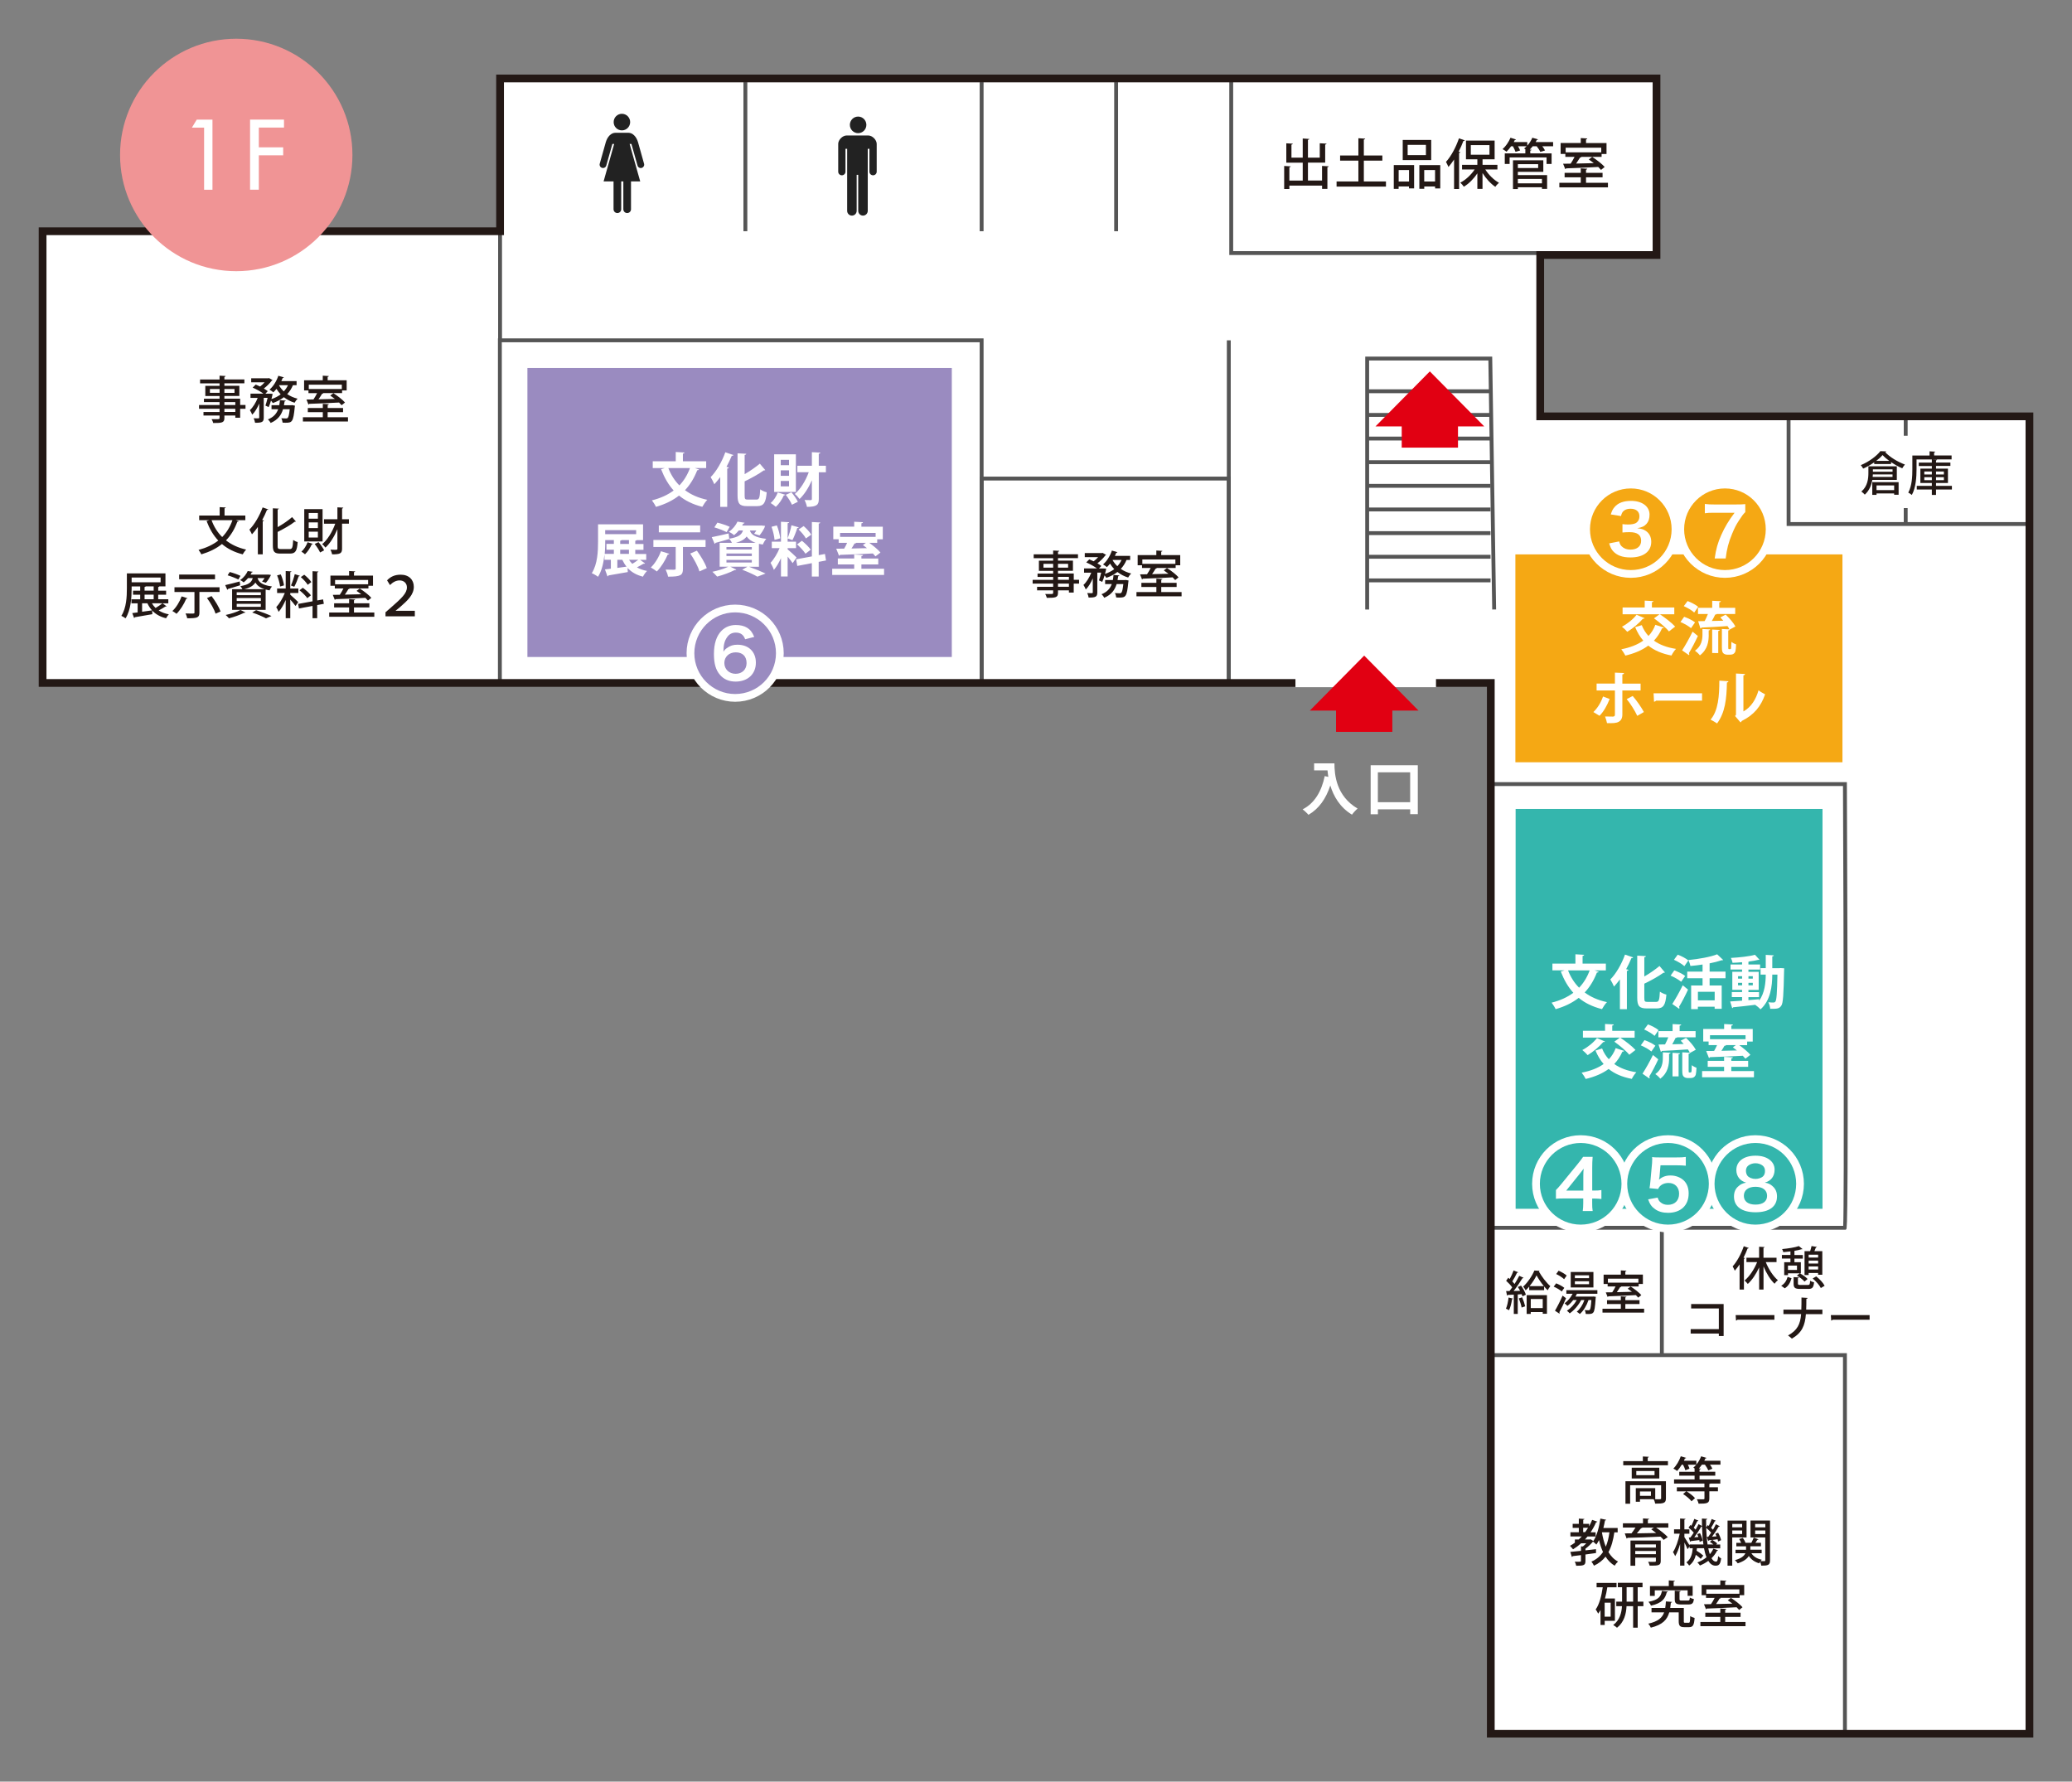 <?xml version="1.0" encoding="utf-8"?>
<!-- Generator: Adobe Illustrator 27.1.1, SVG Export Plug-In . SVG Version: 6.00 Build 0)  -->
<svg version="1.1" id="レイヤー_1" xmlns="http://www.w3.org/2000/svg" xmlns:xlink="http://www.w3.org/1999/xlink" x="0px"
	 y="0px" viewBox="0 0 535 460" style="enable-background:new 0 0 535 460;" xml:space="preserve">
<rect x="0" y="0" width="535" height="460" fill="#808080" stroke="none"/>
<style type="text/css">
	.st0{fill:#FFFFFF;}
	.st1{fill:#555555;}
	.st2{fill:#FFFFFF;stroke:#555555;stroke-miterlimit:10;}
	.st3{fill:#231815;}
	.st4{fill:#E10012;}
	.st5{fill:#222222;}
	.st6{fill:#F09495;}
	.st7{fill:#9A8BC0;}
	.st8{fill:#F5A814;}
	.st9{fill:#34B6AD;}
	.st10{fill:none;stroke:#FFFFFF;stroke-width:4;stroke-linecap:round;stroke-linejoin:round;}
</style>
<g>
	<polygon class="st0" points="397.69,107.5 397.69,65.84 427.72,65.84 427.72,20.26 129.12,20.26 129.12,59.71 11,59.71 11,176.32 
		384.93,176.32 384.93,447.63 524.01,447.63 524.01,107.5 	"/>
	<g>
		<polygon class="st1" points="412.7,65.84 317.41,65.84 317.41,20.26 318.41,20.26 318.41,64.84 412.7,64.84 		"/>
		<path class="st1" d="M317.78,176.65h-64.82v-53.59h64.82V176.65z M253.96,175.65h62.82v-51.59h-62.82V175.65z"/>
		<polygon class="st1" points="253.96,176.15 252.96,176.15 252.96,88.37 129.57,88.37 129.57,176.15 128.57,176.15 128.57,87.37 
			253.96,87.37 		"/>
		<rect x="316.78" y="87.87" class="st1" width="1" height="88.27"/>
		<path class="st2" d="M129.12,47.5"/>
		<rect x="191.96" y="21.2" class="st1" width="1" height="38.5"/>
		<rect x="252.96" y="21.2" class="st1" width="1" height="38.5"/>
		<rect x="287.69" y="21.2" class="st1" width="1" height="38.5"/>
		<g>
			<polygon class="st1" points="385.3,157.37 384.31,93.07 353.51,93.07 353.51,157.37 352.51,157.37 352.51,92.07 385.29,92.07 
				386.3,157.36 			"/>
			<rect x="352.95" y="149.35" class="st1" width="31.91" height="1"/>
			<rect x="352.95" y="143.25" class="st1" width="31.91" height="1"/>
			<rect x="352.95" y="137.15" class="st1" width="31.91" height="1"/>
			<rect x="352.95" y="131.04" class="st1" width="31.91" height="1"/>
			<rect x="352.95" y="124.94" class="st1" width="31.91" height="1"/>
			<rect x="352.95" y="118.83" class="st1" width="31.91" height="1"/>
			<rect x="352.95" y="112.73" class="st1" width="31.91" height="1"/>
			<rect x="352.95" y="106.63" class="st1" width="31.91" height="1"/>
			<rect x="352.95" y="100.52" class="st1" width="31.91" height="1"/>
		</g>
		<path class="st1" d="M476.58,317.51H385.8v-1h90.12c0.3-5.99,0.11-75.89-0.05-113.57H385.8v-1h91.07l0,0.5
			c0.47,114.31,0.05,114.72-0.15,114.92L476.58,317.51z"/>
		<polygon class="st1" points="476.87,447.07 475.87,447.07 475.87,350.38 385.8,350.38 385.8,349.38 476.87,349.38 		"/>
		<rect x="428.6" y="317.01" class="st1" width="1" height="32.87"/>
		<polygon class="st1" points="523.3,135.8 461.32,135.8 461.32,108.06 462.32,108.06 462.32,134.8 523.3,134.8 		"/>
		<rect x="491.56" y="131.18" class="st1" width="1" height="4.12"/>
		<rect x="491.56" y="108.06" class="st1" width="1" height="4.45"/>
		<rect x="128.62" y="59.71" class="st1" width="1" height="28.17"/>
	</g>
	<path class="st3" d="M525.01,448.63H383.93v-271.3H10V58.71h118.12V19.26h300.6v47.58h-30.03v39.66h126.32V448.63z M385.93,446.63
		h137.08V108.5H396.69V64.84h30.03V21.26h-296.6v39.45H12v114.62h373.93V446.63z"/>
	<rect x="334.49" y="167.38" class="st0" width="36.29" height="10.05"/>
	<polygon class="st4" points="366.27,183.47 352.24,169.27 338.2,183.47 344.97,183.47 344.97,188.96 359.51,188.96 359.51,183.47 	
		"/>
	<polygon class="st4" points="383.23,110.09 369.19,95.89 355.16,110.09 361.93,110.09 361.93,115.58 376.46,115.58 376.46,110.09 	
		"/>
	<g>
		<g>
			<path class="st3" d="M63.35,134.31h-2.44c0.6,0.21,0.66,0.23,0.73,0.26c-0.05,0.09-0.17,0.16-0.36,0.14
				c-0.72,1.95-1.68,3.54-2.93,4.81c1.4,1.1,3.13,1.91,5.2,2.38c-0.29,0.29-0.69,0.86-0.88,1.23c-2.16-0.55-3.93-1.44-5.36-2.67
				c-1.44,1.17-3.2,2.03-5.32,2.67c-0.14-0.31-0.48-0.86-0.73-1.14c2.02-0.55,3.71-1.34,5.1-2.42c-1.3-1.37-2.27-3.06-3.02-5.04
				l0.69-0.22h-2.6v-1.2h5.29v-2.17l1.56,0.09c-0.01,0.1-0.09,0.18-0.3,0.21v1.87h5.37V134.31z M54.63,134.31
				c0.61,1.69,1.53,3.16,2.74,4.35c1.14-1.16,2.03-2.6,2.65-4.35H54.63z"/>
			<path class="st3" d="M66.58,143.12v-7.07c-0.48,0.71-1,1.36-1.52,1.91c-0.14-0.3-0.47-0.94-0.66-1.22
				c1.29-1.3,2.61-3.52,3.41-5.73l1.47,0.51c-0.06,0.12-0.21,0.16-0.35,0.14c-0.35,0.88-0.78,1.77-1.23,2.6l0.44,0.13
				c-0.01,0.1-0.1,0.17-0.3,0.21v8.53H66.58z M71.68,140.87c0,0.77,0.13,0.9,0.82,0.9h2.3c0.69,0,0.79-0.46,0.9-2.35
				c0.3,0.22,0.81,0.46,1.16,0.53c-0.17,2.2-0.51,2.98-1.96,2.98h-2.51c-1.5,0-1.94-0.44-1.94-2.07v-9.62l1.55,0.08
				c-0.01,0.12-0.1,0.19-0.31,0.22v4.56c1.39-0.78,2.79-1.75,3.73-2.59l0.99,1.14c-0.09,0.05-0.2,0.08-0.31,0.05
				c-1.09,0.87-2.79,1.82-4.41,2.64V140.87z"/>
			<path class="st3" d="M80.78,140.42c-0.04,0.08-0.13,0.13-0.29,0.13c-0.4,0.92-1.05,1.92-1.74,2.56
				c-0.22-0.21-0.65-0.52-0.92-0.68c0.65-0.56,1.26-1.52,1.59-2.43L80.78,140.42z M83.29,131.45v8.35h-4.73v-8.35H83.29z
				 M82.08,133.92v-1.47h-2.37v1.47H82.08z M82.08,136.35v-1.48h-2.37v1.48H82.08z M82.08,138.79v-1.51h-2.37v1.51H82.08z
				 M82.65,142.64c-0.27-0.61-0.86-1.53-1.4-2.2l1-0.46c0.56,0.64,1.17,1.51,1.44,2.11L82.65,142.64z M90.09,134.05v1.16h-1.77v6.45
				c0,1.21-0.47,1.47-2.56,1.47c-0.06-0.34-0.26-0.88-0.44-1.21c0.4,0.01,0.78,0.03,1.07,0.03c0.65,0,0.73,0,0.73-0.29v-5.03
				c-0.81,1.92-1.89,3.67-3.09,4.75c-0.2-0.27-0.57-0.69-0.85-0.88c1.37-1.1,2.63-3.19,3.38-5.28h-2.9v-1.16h3.46v-3.07l1.52,0.08
				c-0.03,0.12-0.09,0.19-0.31,0.22v2.77H90.09z"/>
			<path class="st3" d="M41.96,155.77l1.05,0.77c-0.06,0.07-0.19,0.09-0.32,0.07c-0.44,0.3-1.12,0.69-1.72,1
				c0.74,0.47,1.61,0.82,2.64,1.01c-0.26,0.23-0.57,0.7-0.73,1.01c-1.5-0.36-2.69-1.04-3.59-1.99l0.05,0.94
				c-1.66,0.3-3.42,0.6-4.52,0.78c-0.03,0.12-0.1,0.18-0.19,0.2l-0.48-1.26l1.39-0.18v-2.34h-1.6v-1.05h2.26v-1.18h-1.85v-1.04h1.85
				v-1.1h-2.21v0.52c0,2.26-0.19,5.56-1.57,7.72c-0.23-0.19-0.78-0.52-1.09-0.64c1.31-2.04,1.43-4.98,1.43-7.09v-3.87h9.96v3.35
				h-1.57c-0.03,0.09-0.1,0.14-0.3,0.17v0.94h2.04v1.04h-2.04v1.18h2.61v1.05H41.96z M33.99,149.11v1.23h7.48v-1.23H33.99z
				 M36.69,155.77v2.18c0.82-0.1,1.7-0.23,2.57-0.36c-0.48-0.52-0.88-1.13-1.2-1.82H36.69z M37.63,151.39
				c-0.03,0.09-0.1,0.14-0.3,0.17v0.94h2.35v-1.1H37.63z M37.33,153.54v1.18h2.35v-1.18H37.33z M39.23,155.77
				c0.25,0.44,0.56,0.84,0.94,1.2c0.61-0.36,1.31-0.83,1.77-1.2H39.23z"/>
			<path class="st3" d="M48.42,154.46c-0.04,0.09-0.16,0.14-0.33,0.13c-0.58,1.4-1.55,2.92-2.51,3.89
				c-0.26-0.22-0.75-0.55-1.07-0.72c0.95-0.87,1.87-2.35,2.39-3.78L48.42,154.46z M56.69,152.84h-5.2v5.33
				c0,1.34-0.61,1.46-3.15,1.46c-0.06-0.36-0.25-0.88-0.43-1.24c0.49,0.01,1,0.03,1.39,0.03c0.86,0,0.91,0,0.91-0.27v-5.3h-5.16
				v-1.23h11.64V152.84z M55.52,148.34v1.22h-9.26v-1.22H55.52z M55.67,158.44c-0.34-1.08-1.3-2.78-2.22-4.03l1.17-0.51
				c0.94,1.22,1.94,2.86,2.33,3.98L55.67,158.44z"/>
			<path class="st3" d="M58.15,151.07c0.96-0.21,2.37-0.57,3.74-0.94l0.12,0.98c-1.16,0.36-2.35,0.73-3.15,0.96
				c0,0.1-0.08,0.17-0.17,0.21L58.15,151.07z M63.39,158.13c-0.05,0.05-0.12,0.09-0.22,0.09c-0.04,0-0.08,0-0.12-0.01
				c-1.03,0.53-2.61,1.09-3.93,1.43c-0.19-0.23-0.6-0.65-0.85-0.86c1.33-0.27,2.9-0.77,3.82-1.29L63.39,158.13z M59.32,147.69
				c0.9,0.23,2.13,0.66,2.77,0.99l-0.55,0.94c-0.62-0.32-1.85-0.81-2.77-1.08L59.32,147.69z M62.59,152.13
				c-0.12-0.27-0.35-0.62-0.53-0.79c2.15-0.36,2.9-0.99,3.2-2.08h-1.21c-0.31,0.38-0.69,0.75-1.13,1.11
				c-0.22-0.22-0.64-0.48-0.92-0.6c0.98-0.66,1.62-1.56,1.96-2.33l1.3,0.19c-0.03,0.09-0.1,0.16-0.26,0.16
				c-0.09,0.18-0.19,0.38-0.31,0.57h4.34l0.22-0.01l0.69,0.08c-0.01,0.04-0.03,0.13-0.05,0.18c-0.3,0.62-0.78,1.37-1.25,1.86
				l-0.98-0.31c0.22-0.23,0.45-0.56,0.66-0.9h-1.82c0.29,0.96,1.03,1.81,3.72,2.16c-0.22,0.25-0.51,0.7-0.62,1.01
				c-0.38-0.06-0.7-0.14-1.01-0.22v5.25h-8.66v-5.33H62.59z M67.35,153.67v-0.75h-6.23v0.75H67.35z M67.35,155.16v-0.75h-6.23v0.75
				H67.35z M67.35,156.68v-0.77h-6.23v0.77H67.35z M68.34,152.13c-1.3-0.42-1.99-1.03-2.4-1.72c-0.47,0.75-1.3,1.33-2.9,1.72H68.34z
				 M68.68,159.65c-0.78-0.43-2.17-1.03-3.56-1.51l1.01-0.61c1.42,0.47,3.02,1.08,3.97,1.53L68.68,159.65z"/>
			<path class="st3" d="M74.94,153.54c0.44,0.36,1.78,1.61,2.07,1.92l-0.71,1c-0.27-0.4-0.85-1.09-1.35-1.66v4.81h-1.18v-4.71
				c-0.52,1.2-1.17,2.35-1.83,3.08c-0.12-0.36-0.42-0.9-0.61-1.22c0.81-0.85,1.68-2.33,2.21-3.65h-1.99v-1.16h2.22v-4.51l1.48,0.09
				c-0.01,0.1-0.1,0.17-0.3,0.21v4.21h2.09v1.16h-2.09V153.54z M72.5,148.31c0.4,0.9,0.74,2.07,0.83,2.83l-1.01,0.29
				c-0.08-0.77-0.4-1.96-0.77-2.87L72.5,148.31z M77.43,148.66c-0.04,0.09-0.14,0.14-0.31,0.14c-0.26,0.81-0.74,1.98-1.14,2.7
				c-0.23-0.09-0.61-0.25-0.85-0.33c0.35-0.78,0.77-2.04,0.98-2.93L77.43,148.66z M83.62,155.9l-1.72,0.33v3.38H80.7v-3.16
				l-3.51,0.65l-0.21-1.17l3.72-0.68v-7.77l1.52,0.09c-0.01,0.1-0.1,0.18-0.31,0.22v7.24l1.51-0.27L83.62,155.9z M78.19,151.76
				c0.75,0.55,1.68,1.37,2.09,1.95c-0.85,0.65-0.88,0.69-0.92,0.74c-0.39-0.58-1.26-1.44-2.03-2.04L78.19,151.76z M78.56,148.39
				c0.68,0.55,1.48,1.34,1.83,1.9l-0.94,0.7c-0.34-0.57-1.11-1.42-1.78-1.99L78.56,148.39z"/>
			<path class="st3" d="M91.4,158.15h5.25v1.09H85v-1.09h5.14v-1.31h-3.87v-1.08h3.87v-1.07l1.56,0.09c-0.01,0.1-0.09,0.18-0.3,0.21
				v0.77h3.97v1.08H91.4V158.15z M86.45,151.93v-0.69h-1.13v-2.63h4.82v-1.18l1.56,0.09c-0.01,0.12-0.09,0.18-0.3,0.22v0.87h4.91
				v2.63h-1.18v0.69h-5.02l0.16,0.05c-0.04,0.08-0.14,0.13-0.31,0.13c-0.25,0.42-0.58,0.94-0.92,1.42c1.31-0.03,2.78-0.05,4.23-0.1
				c-0.4-0.31-0.81-0.61-1.2-0.87l0.82-0.61c1.05,0.66,2.37,1.68,2.99,2.41l-0.87,0.7c-0.17-0.21-0.4-0.44-0.66-0.7
				c-2.82,0.16-5.76,0.27-7.71,0.34c-0.03,0.1-0.1,0.17-0.19,0.18l-0.52-1.29l1.81-0.03c0.33-0.49,0.68-1.09,0.94-1.62H86.45z
				 M95.05,149.74h-8.53v1.12h8.53V149.74z"/>
			<path class="st3" d="M99.94,149.84c0.85-0.88,1.88-1.46,3.54-1.46c2.13,0,3.37,1.34,3.37,3.12c0,2.02-1.5,3.46-3.64,5.32
				l-1.05,0.85v0.03h4.95v1.43h-7.57v-1.05l1.3-1.12c2.8-2.47,4.23-3.74,4.23-5.31c0-1.02-0.74-1.79-1.89-1.79
				c-0.9,0-1.72,0.43-2.48,1.2L99.94,149.84z"/>
		</g>
	</g>
	<g>
		<g>
			<path class="st3" d="M451.55,322.22c-0.05,0.1-0.14,0.13-0.31,0.13c-0.3,0.8-0.66,1.61-1.06,2.37l0.37,0.11
				c-0.01,0.1-0.1,0.16-0.26,0.18v7.95h-1.12v-6.5c-0.4,0.6-0.82,1.15-1.24,1.63c-0.11-0.28-0.4-0.85-0.55-1.13
				c1.09-1.18,2.19-3.19,2.87-5.19L451.55,322.22z M458.71,325.86h-2.78c0.73,1.83,1.91,3.67,3.13,4.68
				c-0.29,0.22-0.67,0.61-0.86,0.91c-1.09-1.02-2.1-2.69-2.85-4.47v5.98h-1.13v-5.72c-0.79,1.71-1.82,3.26-2.93,4.26
				c-0.2-0.26-0.58-0.67-0.84-0.88c1.26-1.02,2.5-2.88,3.25-4.76h-2.76v-1.12h3.27v-2.84l1.42,0.08c-0.01,0.1-0.1,0.17-0.29,0.19
				v2.57h3.37V325.86z"/>
			<path class="st3" d="M462.58,330.03c-0.3,1.05-0.78,2.03-1.75,2.6l-0.92-0.66c0.88-0.49,1.4-1.33,1.66-2.29L462.58,330.03z
				 M462.3,325.89v-0.94h-2.21v-0.92h2.21v-0.92c-0.61,0.08-1.25,0.14-1.85,0.19c-0.04-0.22-0.18-0.59-0.3-0.8
				c1.56-0.14,3.35-0.42,4.32-0.77l0.96,0.77c-0.05,0.05-0.07,0.05-0.28,0.05c-0.49,0.16-1.13,0.29-1.82,0.41v1.08h2.17v0.92h-2.17
				v0.94h1.66v2.87h-0.25c0.72,0.38,1.57,0.98,1.99,1.46l-0.8,0.67c-0.38-0.48-1.22-1.12-1.96-1.54l0.73-0.6h-3.03v0.47h-0.98v-3.33
				H462.3z M463.99,327.89v-1.12h-2.33v1.12H463.99z M464.24,331.41c0,0.31,0.1,0.36,0.68,0.36h1.86c0.47,0,0.55-0.12,0.6-1.09
				c0.24,0.17,0.71,0.34,1.02,0.4c-0.14,1.39-0.47,1.71-1.51,1.71h-2.08c-1.37,0-1.69-0.31-1.69-1.37v-1.68l1.4,0.08
				c-0.02,0.1-0.1,0.17-0.29,0.19V331.41z M467,328.67v0.53h-1.06v-6.16h1.45c0.14-0.42,0.29-0.95,0.36-1.32l1.4,0.23
				c-0.04,0.08-0.12,0.13-0.28,0.14c-0.1,0.28-0.24,0.62-0.38,0.95h2.04v6.1h-1.09v-0.47H467z M469.45,323.95H467v0.74h2.45V323.95z
				 M467,326.23h2.45v-0.75H467V326.23z M467,327.77h2.45v-0.78H467V327.77z M470.15,332.56c-0.36-0.73-1.25-1.76-2.11-2.47
				l0.92-0.53c0.86,0.67,1.79,1.65,2.17,2.42L470.15,332.56z"/>
			<path class="st3" d="M445.05,336.71v8.24h-1.24v-0.64h-7.27v-1.14h7.27v-5.33h-7.15v-1.14H445.05z"/>
			<path class="st3" d="M448.15,339.54h10.01v1.2h-9.53c-0.07,0.12-0.23,0.2-0.38,0.22L448.15,339.54z"/>
			<path class="st3" d="M470.55,339.3h-4.26c-0.23,2.94-1.01,4.82-3.62,6.33c-0.24-0.25-0.68-0.6-1-0.82
				c2.43-1.34,3.17-2.9,3.39-5.52h-4.57v-1.15h4.62c0.04-0.91,0.04-1.96,0.04-3.13l1.58,0.1c-0.01,0.14-0.12,0.23-0.32,0.25
				c0,1.02-0.01,1.94-0.05,2.78h4.19V339.3z"/>
			<path class="st3" d="M472.73,339.54h10.01v1.2h-9.53c-0.07,0.12-0.23,0.2-0.38,0.22L472.73,339.54z"/>
		</g>
	</g>
	<g>
		<g>
			<path class="st3" d="M390.67,335.29c-0.04,0.08-0.11,0.13-0.25,0.13c-0.14,1-0.42,2.15-0.78,2.87c-0.2-0.13-0.58-0.3-0.8-0.41
				c0.32-0.66,0.55-1.8,0.68-2.87L390.67,335.29z M392.5,333.28c-0.18-0.34-0.38-0.68-0.59-0.98l0.83-0.37
				c0.53,0.73,1.06,1.7,1.25,2.35l-0.89,0.43c-0.05-0.17-0.12-0.36-0.19-0.56l-1.02,0.07v5.03h-1.02v-4.98
				c-0.59,0.04-1.12,0.06-1.55,0.07c-0.02,0.11-0.11,0.16-0.19,0.17l-0.25-1.17h0.88c0.23-0.29,0.47-0.61,0.7-0.95
				c-0.37-0.54-1.01-1.21-1.57-1.7l0.55-0.78c0.12,0.11,0.25,0.22,0.38,0.32c0.37-0.68,0.77-1.55,1-2.21l1.18,0.48
				c-0.05,0.08-0.14,0.12-0.3,0.12c-0.3,0.66-0.79,1.58-1.22,2.23c0.23,0.23,0.42,0.46,0.58,0.66c0.47-0.73,0.9-1.47,1.21-2.11
				l1.13,0.52c-0.05,0.08-0.16,0.12-0.31,0.12c-0.58,0.97-1.46,2.28-2.27,3.29L392.5,333.28z M392.89,337.6
				c-0.11-0.64-0.42-1.62-0.73-2.36l0.86-0.29c0.32,0.74,0.65,1.7,0.79,2.33L392.89,337.6z M394.85,332.19
				c-0.3,0.35-0.6,0.68-0.92,0.97c-0.16-0.31-0.42-0.73-0.64-0.97c1.16-1.04,2.36-2.83,2.89-4.15l1.35,0.07
				c-0.02,0.08-0.1,0.14-0.19,0.17c0.68,1.24,1.92,2.9,2.96,3.79c-0.23,0.29-0.5,0.71-0.68,1.07c-0.3-0.29-0.62-0.62-0.92-1v0.97
				h-3.85V332.19z M394.19,339.25v-4.86h5.24v4.81h-1.09v-0.44h-3.09v0.49H394.19z M398.64,332.07c-0.76-0.9-1.45-1.96-1.9-2.78
				c-0.41,0.85-1.04,1.87-1.8,2.78H398.64z M398.34,335.39h-3.09v2.35h3.09V335.39z"/>
			<path class="st3" d="M401.81,331.35c0.72,0.28,1.64,0.77,2.1,1.16l-0.66,0.95c-0.43-0.41-1.33-0.94-2.08-1.26L401.81,331.35z
				 M401.5,338.42c0.56-0.94,1.37-2.51,1.97-3.9l0.89,0.68c-0.53,1.27-1.2,2.67-1.73,3.61c0.06,0.07,0.08,0.14,0.08,0.2
				c0,0.06-0.02,0.12-0.05,0.17L401.5,338.42z M402.44,328.09c0.72,0.31,1.64,0.83,2.09,1.25c-0.29,0.4-0.48,0.66-0.67,0.94
				c-0.42-0.42-1.33-1-2.05-1.33L402.44,328.09z M412.43,334.04h-5.26c-0.11,0.24-0.24,0.49-0.38,0.73h4.41l0.24-0.02l0.61,0.08
				l-0.04,0.32c-0.16,2.41-0.31,3.37-0.61,3.72c-0.24,0.29-0.5,0.4-1.35,0.4c-0.19,0-0.4-0.01-0.6-0.02c-0.02-0.3-0.12-0.73-0.28-1
				c0.42,0.05,0.79,0.05,0.96,0.05c0.17,0,0.26-0.01,0.36-0.12c0.17-0.2,0.3-0.85,0.41-2.51h-0.74c-0.47,1.4-1.28,2.77-2.24,3.6
				c-0.18-0.18-0.55-0.46-0.79-0.6c0.83-0.67,1.54-1.78,1.97-3h-0.84c-0.68,1.34-1.8,2.63-2.95,3.43c-0.17-0.19-0.49-0.52-0.72-0.67
				c0.96-0.62,1.91-1.64,2.53-2.76h-0.92c-0.44,0.58-0.95,1.1-1.48,1.5c-0.18-0.19-0.53-0.5-0.74-0.66
				c0.79-0.56,1.57-1.47,2.08-2.47h-1.62v-0.92h8.01V334.04z M411.43,328.42v4h-5.86v-4H411.43z M410.3,330.01v-0.74h-3.66v0.74
				H410.3z M410.3,331.57v-0.76h-3.66v0.76H410.3z"/>
			<path class="st3" d="M419.67,337.9h4.85v1.01h-10.75v-1.01h4.74v-1.21h-3.57v-1h3.57v-0.98l1.44,0.08
				c-0.01,0.1-0.08,0.17-0.28,0.19v0.71h3.66v1h-3.66V337.9z M415.1,332.16v-0.64h-1.04v-2.42h4.45v-1.09l1.44,0.08
				c-0.01,0.11-0.08,0.17-0.28,0.2v0.8h4.53v2.42h-1.09v0.64h-4.63l0.14,0.05c-0.04,0.07-0.13,0.12-0.29,0.12
				c-0.23,0.38-0.54,0.86-0.85,1.31c1.21-0.02,2.57-0.05,3.9-0.1c-0.37-0.29-0.74-0.56-1.1-0.8l0.76-0.56
				c0.97,0.61,2.18,1.55,2.76,2.22l-0.8,0.65c-0.16-0.19-0.37-0.41-0.61-0.65c-2.6,0.14-5.31,0.25-7.11,0.31
				c-0.02,0.1-0.1,0.16-0.18,0.17l-0.48-1.19l1.67-0.02c0.3-0.46,0.62-1.01,0.86-1.5H415.1z M423.04,330.14h-7.87v1.03h7.87V330.14z
				"/>
		</g>
	</g>
	<g>
		<g>
			<path class="st3" d="M278.62,149.71v0.98h-1.38V153H276v-0.57h-2.82v0.62c0,1.23-0.61,1.31-2.89,1.31c-0.06-0.3-0.25-0.74-0.42-1
				c0.36,0.01,0.74,0.01,1.07,0.01c0.88,0,0.99,0,0.99-0.32v-0.62h-4.15v-0.92h4.15v-0.82h-5.3v-0.98h5.3v-0.75h-4.03v-0.87h4.03
				v-0.7h-3.68v-2.63h3.68v-0.64h-5.03v-1h5.03v-0.98l1.56,0.08c-0.01,0.12-0.09,0.2-0.31,0.23v0.66h5.16v1h-5.16v0.64h3.86v2.63
				h-3.86v0.7h4.07v1.62H278.62z M269.43,146.56h2.5v-0.99h-2.5V146.56z M275.79,145.57h-2.61v0.99h2.61V145.57z M273.17,148.95
				v0.75H276v-0.75H273.17z M276,151.5v-0.82h-2.82v0.82H276z"/>
			<path class="st3" d="M291.81,144.58h-0.94c-0.36,0.88-0.86,1.65-1.48,2.31c0.78,0.53,1.68,0.94,2.68,1.18
				c-0.26,0.25-0.61,0.71-0.78,1.04c-1.04-0.31-1.96-0.81-2.76-1.43c-0.83,0.65-1.79,1.14-2.87,1.52c-0.09-0.17-0.27-0.42-0.46-0.64
				c-0.17,0.61-0.38,1.21-0.6,1.68l-0.84-0.39c0.19-0.52,0.4-1.27,0.57-2h-1v5.11c0,1.16-0.47,1.33-2.24,1.33
				c-0.04-0.34-0.21-0.83-0.36-1.17c0.31,0.01,0.62,0.03,0.86,0.03c0.49,0,0.57,0,0.57-0.21v-3.61c-0.49,1.14-1.12,2.22-1.81,2.87
				c-0.12-0.35-0.4-0.86-0.6-1.17c0.79-0.71,1.55-1.96,2.02-3.17h-1.86v-1.09h3.34c-0.71-0.53-1.85-1.16-2.78-1.56l0.79-0.79
				c0.35,0.14,0.74,0.32,1.13,0.51c0.42-0.31,0.82-0.7,1.16-1.08h-3.46v-1.05h4.41l0.2-0.05l0.91,0.53
				c-0.05,0.06-0.14,0.12-0.22,0.14c-0.48,0.65-1.25,1.43-2.04,2.03c0.4,0.23,0.75,0.47,1.01,0.68l-0.6,0.65h1.22l0.64,0.04
				c0,0.16-0.21,1.01-0.31,1.36c0.9-0.3,1.7-0.71,2.39-1.23c-0.42-0.43-0.77-0.91-1.08-1.42c-0.26,0.34-0.55,0.64-0.82,0.9
				c-0.23-0.22-0.69-0.53-0.99-0.7c0.95-0.79,1.82-2.18,2.29-3.58l1.43,0.43c-0.04,0.09-0.14,0.16-0.31,0.14
				c-0.1,0.27-0.22,0.53-0.35,0.81h3.94V144.58z M290.41,149.77l0.27-0.03l0.72,0.14c0,0.09-0.03,0.23-0.05,0.34
				c-0.38,3.93-0.69,4.07-2.43,4.07c-0.22,0-0.47-0.01-0.71-0.03c-0.03-0.35-0.16-0.83-0.34-1.13c0.52,0.04,1,0.05,1.22,0.05
				c0.2,0,0.31-0.01,0.43-0.13c0.21-0.19,0.38-0.82,0.53-2.25h-1.73c-0.43,1.43-1.27,2.72-3.19,3.54c-0.14-0.29-0.46-0.7-0.71-0.91
				c1.5-0.6,2.24-1.53,2.65-2.63h-1.72v-1.04h1.99c0.09-0.43,0.14-0.87,0.18-1.31l1.5,0.13c-0.01,0.1-0.12,0.18-0.3,0.21
				c-0.04,0.33-0.09,0.65-0.16,0.98H290.41z M287.27,144.58c0,0.03,0.35,0.75,1.23,1.61c0.44-0.47,0.81-1.01,1.09-1.61H287.27z"/>
			<path class="st3" d="M299.84,152.87h5.25v1.09h-11.65v-1.09h5.14v-1.31h-3.87v-1.08h3.87v-1.07l1.56,0.09
				c-0.01,0.1-0.09,0.18-0.3,0.21v0.77h3.97v1.08h-3.97V152.87z M294.88,146.64v-0.69h-1.13v-2.63h4.82v-1.18l1.56,0.09
				c-0.01,0.12-0.09,0.18-0.3,0.22v0.87h4.91v2.63h-1.18v0.69h-5.02l0.16,0.05c-0.04,0.08-0.14,0.13-0.31,0.13
				c-0.25,0.42-0.58,0.94-0.92,1.42c1.31-0.03,2.78-0.05,4.23-0.1c-0.4-0.31-0.81-0.61-1.2-0.87l0.82-0.61
				c1.05,0.66,2.37,1.68,2.99,2.41l-0.87,0.7c-0.17-0.21-0.4-0.44-0.66-0.7c-2.82,0.16-5.76,0.27-7.71,0.34
				c-0.03,0.1-0.1,0.17-0.19,0.18l-0.52-1.29l1.81-0.03c0.33-0.49,0.68-1.09,0.94-1.62H294.88z M303.49,144.45h-8.53v1.12h8.53
				V144.45z"/>
		</g>
	</g>
	<g>
		<g>
			<path class="st3" d="M63.39,104.57v0.98h-1.38v2.31h-1.25v-0.57h-2.82v0.62c0,1.23-0.61,1.31-2.89,1.31
				c-0.06-0.3-0.25-0.74-0.42-1c0.36,0.01,0.74,0.01,1.07,0.01c0.88,0,0.99,0,0.99-0.32v-0.62h-4.15v-0.92h4.15v-0.82h-5.3v-0.98
				h5.3v-0.75h-4.03v-0.87h4.03v-0.7h-3.68v-2.63h3.68v-0.64h-5.03v-1h5.03V97l1.56,0.08c-0.01,0.12-0.09,0.2-0.31,0.23v0.66h5.16v1
				h-5.16v0.64h3.86v2.63h-3.86v0.7h4.07v1.62H63.39z M54.2,101.42h2.5v-0.99h-2.5V101.42z M60.55,100.44h-2.61v0.99h2.61V100.44z
				 M57.94,103.82v0.75h2.82v-0.75H57.94z M60.76,106.36v-0.82h-2.82v0.82H60.76z"/>
			<path class="st3" d="M76.58,99.45h-0.94c-0.36,0.88-0.86,1.65-1.48,2.31c0.78,0.53,1.68,0.94,2.68,1.18
				c-0.26,0.25-0.61,0.71-0.78,1.04c-1.04-0.31-1.96-0.81-2.76-1.43c-0.83,0.65-1.79,1.14-2.87,1.52c-0.09-0.17-0.27-0.42-0.46-0.64
				c-0.17,0.61-0.38,1.21-0.6,1.68l-0.84-0.39c0.19-0.52,0.4-1.27,0.57-2h-1v5.11c0,1.16-0.47,1.33-2.24,1.33
				c-0.04-0.34-0.21-0.83-0.36-1.17c0.31,0.01,0.62,0.03,0.86,0.03c0.49,0,0.57,0,0.57-0.21v-3.61c-0.49,1.14-1.12,2.22-1.81,2.87
				c-0.12-0.35-0.4-0.86-0.6-1.17c0.79-0.71,1.55-1.96,2.02-3.17h-1.86v-1.09h3.34c-0.71-0.53-1.85-1.16-2.78-1.56l0.79-0.79
				c0.35,0.14,0.74,0.32,1.13,0.51c0.42-0.31,0.82-0.7,1.16-1.08h-3.46v-1.05h4.41l0.2-0.05l0.91,0.53
				c-0.05,0.06-0.14,0.12-0.22,0.14c-0.48,0.65-1.25,1.43-2.04,2.03c0.4,0.23,0.75,0.47,1.01,0.68l-0.6,0.65h1.22l0.64,0.04
				c0,0.16-0.21,1.01-0.31,1.36c0.9-0.3,1.7-0.71,2.39-1.23c-0.42-0.43-0.77-0.91-1.08-1.42c-0.26,0.34-0.55,0.64-0.82,0.9
				c-0.23-0.22-0.69-0.53-0.99-0.7c0.95-0.79,1.82-2.18,2.29-3.58l1.43,0.43c-0.04,0.09-0.14,0.16-0.31,0.14
				c-0.1,0.27-0.22,0.53-0.35,0.81h3.94V99.45z M75.17,104.63l0.27-0.03l0.72,0.14c0,0.09-0.03,0.23-0.05,0.34
				c-0.38,3.93-0.69,4.07-2.43,4.07c-0.22,0-0.47-0.01-0.71-0.03c-0.03-0.35-0.16-0.83-0.34-1.13c0.52,0.04,1,0.05,1.22,0.05
				c0.2,0,0.31-0.01,0.43-0.13c0.21-0.19,0.38-0.82,0.53-2.25h-1.73c-0.43,1.43-1.27,2.72-3.19,3.54c-0.14-0.29-0.46-0.7-0.71-0.91
				c1.5-0.6,2.24-1.53,2.65-2.63h-1.72v-1.04h1.99c0.09-0.43,0.14-0.87,0.18-1.31l1.5,0.13c-0.01,0.1-0.12,0.18-0.3,0.21
				c-0.04,0.33-0.09,0.65-0.16,0.98H75.17z M72.04,99.45c0,0.03,0.35,0.75,1.23,1.61c0.44-0.47,0.81-1.01,1.09-1.61H72.04z"/>
			<path class="st3" d="M84.6,107.73h5.25v1.09H78.21v-1.09h5.14v-1.31h-3.87v-1.08h3.87v-1.07l1.56,0.09
				c-0.01,0.1-0.09,0.18-0.3,0.21v0.77h3.97v1.08H84.6V107.73z M79.65,101.5v-0.69h-1.13v-2.63h4.82V97l1.56,0.09
				c-0.01,0.12-0.09,0.18-0.3,0.22v0.87h4.91v2.63h-1.18v0.69h-5.02l0.16,0.05c-0.04,0.08-0.14,0.13-0.31,0.13
				c-0.25,0.42-0.58,0.94-0.92,1.42c1.31-0.03,2.78-0.05,4.23-0.1c-0.4-0.31-0.81-0.61-1.2-0.87l0.82-0.61
				c1.05,0.66,2.37,1.68,2.99,2.41l-0.87,0.7c-0.17-0.21-0.4-0.44-0.66-0.7c-2.82,0.16-5.76,0.27-7.71,0.34
				c-0.03,0.1-0.1,0.17-0.19,0.18l-0.52-1.29l1.81-0.03c0.33-0.49,0.68-1.09,0.94-1.62H79.65z M88.26,99.32h-8.53v1.12h8.53V99.32z"
				/>
		</g>
	</g>
	<g>
		<path class="st3" d="M341.37,42.84l1.71,0.1c-0.01,0.11-0.11,0.2-0.34,0.24v5.59h-1.37v-0.85h-8.45v0.87h-1.34v-5.94l1.68,0.1
			c-0.01,0.11-0.11,0.2-0.34,0.22v3.45h3.45v-4.62h-4.24V37l1.67,0.1c-0.01,0.13-0.11,0.2-0.34,0.24v3.36h2.91v-4.94l1.69,0.11
			c-0.01,0.11-0.1,0.2-0.34,0.22v4.61h3.05v-3.71l1.74,0.1c-0.01,0.13-0.11,0.21-0.34,0.24v4.66h-4.45v4.62h3.64V42.84z"/>
		<path class="st3" d="M352.16,46.85h5.7v1.33h-12.75v-1.33h5.63v-5.38h-4.72v-1.33h4.72v-4.45l1.75,0.11
			c-0.01,0.13-0.1,0.2-0.34,0.24v4.1h4.78v1.33h-4.78V46.85z"/>
		<path class="st3" d="M359.88,48.76v-6.14h5.25v6.02h-1.32v-0.5h-2.68v0.62H359.88z M363.82,43.9h-2.68v2.97h2.68V43.9z
			 M369.54,36.13v5.2h-7.35v-5.2H369.54z M368.18,40.05V37.4h-4.72v2.65H368.18z M366.47,42.63h5.41v6.02h-1.33v-0.5h-2.8v0.59
			h-1.27V42.63z M367.74,46.86h2.8V43.9h-2.8V46.86z"/>
		<path class="st3" d="M375.44,41.2c-0.46,0.7-0.95,1.34-1.44,1.91c-0.13-0.32-0.46-0.99-0.64-1.32c1.27-1.37,2.56-3.73,3.35-6.07
			l1.51,0.52c-0.06,0.11-0.17,0.15-0.36,0.15c-0.35,0.94-0.77,1.88-1.23,2.77l0.43,0.13c-0.01,0.11-0.11,0.18-0.31,0.21v9.29h-1.3
			V41.2z M386.63,43.76h-3.12c0.87,1.39,2.23,2.72,3.53,3.43c-0.29,0.24-0.73,0.71-0.94,1.05c-1.19-0.8-2.41-2.13-3.31-3.56v4.09
			h-1.33v-4.02c-0.95,1.43-2.21,2.7-3.49,3.46c-0.21-0.32-0.62-0.8-0.91-1.05c1.37-0.7,2.77-2,3.7-3.4h-3.25v-1.2h3.95v-1.43h-2.94
			V36.3h7.4v4.83h-3.12v1.43h3.84V43.76z M379.77,37.47v2.47h4.82v-2.47H379.77z"/>
		<path class="st3" d="M401.02,36.69v1.08h-2.79c0.29,0.38,0.56,0.77,0.7,1.08l-1.23,0.36c-0.15-0.38-0.53-0.97-0.91-1.44h-1.04
			c-0.24,0.31-0.5,0.6-0.77,0.85l0.46,0.03c-0.01,0.11-0.1,0.2-0.32,0.22v0.73h5.51v2.73h-1.3v-1.69h-9.54v1.69h-1.25V39.6h5.31
			v-1.05h0.06l-0.39-0.2c0.22-0.17,0.45-0.36,0.67-0.59h-2.24c0.24,0.39,0.45,0.8,0.55,1.09l-1.19,0.35
			c-0.13-0.38-0.39-0.95-0.67-1.44h-0.46c-0.38,0.53-0.8,1.04-1.2,1.41c-0.25-0.21-0.71-0.52-1.01-0.67
			c0.8-0.69,1.58-1.83,2.05-2.94l1.43,0.46c-0.04,0.08-0.15,0.14-0.32,0.13c-0.08,0.18-0.17,0.35-0.27,0.53h3.49v0.92
			c0.55-0.59,1.01-1.32,1.3-2.04l1.47,0.42c-0.04,0.11-0.15,0.15-0.32,0.15c-0.08,0.18-0.18,0.36-0.28,0.55H401.02z M391.92,44.37
			v0.84h7.55v3.56h-1.33v-0.42h-6.22v0.45h-1.26v-7.41h7.83v2.98H391.92z M397.16,42.38h-5.24v1.01h5.24V42.38z M398.14,46.2h-6.22
			v1.13h6.22V46.2z"/>
		<path class="st3" d="M409.52,47.2h5.66v1.18h-12.55V47.2h5.53v-1.42h-4.17v-1.16h4.17v-1.15l1.68,0.1
			c-0.01,0.11-0.1,0.2-0.32,0.22v0.83h4.27v1.16h-4.27V47.2z M404.18,40.49v-0.74h-1.22v-2.83h5.2v-1.27l1.68,0.1
			c-0.01,0.13-0.1,0.2-0.32,0.24v0.94h5.29v2.83h-1.27v0.74h-5.41l0.17,0.06c-0.04,0.08-0.15,0.14-0.34,0.14
			c-0.27,0.45-0.63,1.01-0.99,1.53c1.42-0.03,3-0.06,4.55-0.11c-0.43-0.34-0.87-0.66-1.29-0.94l0.88-0.66
			c1.13,0.71,2.55,1.81,3.22,2.59l-0.94,0.76c-0.18-0.22-0.43-0.48-0.71-0.76c-3.04,0.17-6.21,0.29-8.31,0.36
			c-0.03,0.11-0.11,0.18-0.21,0.2l-0.56-1.39l1.95-0.03c0.35-0.53,0.73-1.18,1.01-1.75H404.18z M413.45,38.13h-9.19v1.2h9.19V38.13z
			"/>
	</g>
	<g>
		<path class="st3" d="M483.93,119.37c-0.88,0.61-1.86,1.18-2.85,1.62c-0.13-0.25-0.41-0.66-0.62-0.89
			c2.05-0.84,4.09-2.34,5.06-3.62l1.52,0.07c-0.02,0.1-0.13,0.17-0.28,0.19c1.18,1.27,3.29,2.55,5.1,3.2
			c-0.25,0.28-0.52,0.67-0.7,0.98c-0.93-0.41-1.95-0.97-2.88-1.6v0.49h-4.35V119.37z M489.77,123.91h-6.33
			c-0.23,1.33-0.77,2.76-1.94,3.8c-0.17-0.22-0.64-0.64-0.89-0.79c1.63-1.39,1.82-3.36,1.82-4.82v-1.7h7.34V123.91z M483.43,127.78
			v-3.29h6.8v3.26h-1.15v-0.35h-4.55v0.37H483.43z M483.58,122.5c-0.01,0.2-0.02,0.42-0.05,0.64h5.13v-0.64H483.58z M488.67,121.18
			h-5.08v0.61h5.08V121.18z M487.82,119c-0.67-0.49-1.28-1.01-1.73-1.51c-0.41,0.49-0.98,1.01-1.64,1.51H487.82z M489.08,125.34
			h-4.55v1.2h4.55V125.34z"/>
		<path class="st3" d="M503.99,125.45v0.94h-4.1v1.4h-1.08v-1.4h-3.89v-0.94h3.89v-0.74h-2.96V121h2.96v-0.68h-3.37v-0.88h3.37
			v-0.82h-3.95v2.54c0,1.93-0.17,4.79-1.22,6.64c-0.2-0.19-0.67-0.5-0.92-0.61c0.97-1.75,1.06-4.25,1.06-6.03v-3.55h4.44v-1.08
			l1.46,0.08c-0.01,0.11-0.08,0.17-0.28,0.2v0.79h4.51v1.01h-4.87v0.01l1.13,0.05c-0.01,0.11-0.08,0.17-0.28,0.2v0.55h3.71v0.88
			h-3.71V121h3.08v3.71h-3.08v0.74H503.99z M496.86,121.74v0.77h1.95v-0.77H496.86z M496.86,123.97h1.95v-0.77h-1.95V123.97z
			 M501.92,121.74h-2.03v0.77h2.03V121.74z M501.92,123.97v-0.77h-2.03v0.77H501.92z"/>
	</g>
	<g>
		<path class="st5" d="M160.58,33.66c1.18,0,2.13-0.96,2.13-2.14c0-1.18-0.96-2.14-2.13-2.14c-1.18,0-2.13,0.96-2.13,2.14
			C158.44,32.71,159.4,33.66,160.58,33.66z"/>
		<path class="st5" d="M164.74,36.71c-0.43-1.46-1.4-2.43-2.49-2.43c-0.81,0-1.67,0-1.67,0s-0.86,0-1.67,0
			c-1.09,0-2.06,0.97-2.49,2.43l-1.57,5.58c-0.12,0.47,0.17,0.95,0.64,1.06c0.47,0.12,0.94-0.16,1.06-0.63l1.57-5.56h0.46
			l-2.73,9.68h2.57v7.18c0,0.55,0.44,0.99,0.99,0.99c0.55,0,0.99-0.44,0.99-0.99v-7.18h0.55v7.18c0,0.55,0.44,0.99,0.99,0.99
			c0.55,0,0.99-0.44,0.99-0.99v-7.18h2.38l-2.73-9.67h0.46l1.57,5.56c0.12,0.47,0.59,0.75,1.06,0.63c0.47-0.12,0.76-0.59,0.64-1.06
			L164.74,36.71z"/>
	</g>
	<g>
		<path class="st5" d="M221.57,34.38c1.18,0,2.13-0.96,2.13-2.14c0-1.18-0.95-2.14-2.13-2.14c-1.18,0-2.13,0.96-2.13,2.14
			C219.44,33.42,220.39,34.38,221.57,34.38z"/>
		<path class="st5" d="M224.2,34.98h-5.61c-1.03,0-2.16,1.13-2.16,2.16v7.18c0,0.52,0.42,0.94,0.94,0.94c0.52,0,0.94-0.42,0.94-0.94
			v-5.9h0.43v16.02c0,0.68,0.55,1.23,1.23,1.23c0.68,0,1.23-0.55,1.23-1.23v-9.3h0.4v9.3c0,0.68,0.55,1.23,1.23,1.23
			c0.68,0,1.23-0.55,1.23-1.23V38.42h0.43v5.9c0,0.52,0.42,0.94,0.94,0.94c0.52,0,0.94-0.42,0.94-0.94v-7.18
			C226.36,36.1,225.23,34.98,224.2,34.98z"/>
	</g>
	<g>
		<g>
			<path class="st3" d="M425.44,377.25h5.23v1.07h-11.54v-1.07h5.06v-1.2l1.56,0.09c-0.01,0.12-0.09,0.18-0.3,0.21V377.25z
				 M430.15,382.45v4.41c0,1.25-0.59,1.37-2.77,1.37c-0.05-0.35-0.23-0.83-0.39-1.14h-3.54v0.65h-1.08v-3.51h5.02v2.86
				c0.3,0,0.56,0.01,0.78,0.01c0.64,0,0.74-0.01,0.74-0.25v-3.37h-8v4.77h-1.21v-5.8H430.15z M421.32,378.95h7.12v2.78h-7.12V378.95
				z M427.21,380.88v-1.07h-4.71v1.07H427.21z M426.28,386.22v-1.13h-2.83v1.13H426.28z"/>
			<path class="st3" d="M444.23,377.13v1.04h-2.7c0.26,0.36,0.49,0.74,0.62,1.03l-1.05,0.44c-0.16-0.39-0.52-0.98-0.88-1.47h-0.78
				c-0.25,0.35-0.51,0.68-0.78,0.98l0.48,0.03c-0.01,0.1-0.1,0.18-0.31,0.22v0.6h4.06v1.01h-4.06v0.97h5.36v1.07h-2.56
				c-0.04,0.05-0.12,0.1-0.27,0.12V384h2.22v1.05h-2.22v1.85c0,1.25-0.6,1.34-2.78,1.34c-0.06-0.35-0.26-0.82-0.43-1.14
				c0.75,0.01,1.46,0.01,1.68,0.01c0.21-0.01,0.27-0.06,0.27-0.23v-1.82h-4.62c0.81,0.48,1.73,1.2,2.18,1.75l-0.9,0.81
				c-0.42-0.57-1.35-1.35-2.18-1.87l0.79-0.69h-2.4V384h7.12v-0.95h-7.84v-1.07h5.3v-0.97h-3.96v-1.01h3.96v-0.87
				c-0.12-0.08-0.23-0.16-0.32-0.21c0.26-0.21,0.51-0.46,0.75-0.74h-2.17c0.19,0.36,0.35,0.74,0.43,1.01l-1.07,0.43
				c-0.1-0.38-0.34-0.95-0.6-1.44h-0.34c-0.36,0.61-0.78,1.18-1.2,1.61c-0.23-0.2-0.68-0.48-0.96-0.62
				c0.77-0.74,1.51-1.99,1.92-3.17l1.38,0.42c-0.04,0.1-0.16,0.16-0.31,0.13c-0.08,0.2-0.17,0.4-0.26,0.6h3.21v0.99
				c0.51-0.61,0.96-1.38,1.23-2.13c0.62,0.18,1.01,0.3,1.39,0.42c-0.04,0.09-0.14,0.14-0.3,0.13c-0.08,0.2-0.18,0.4-0.27,0.6H444.23
				z"/>
			<path class="st3" d="M417.66,395.64h-0.83c-0.29,2.01-0.75,3.72-1.52,5.11c0.64,1.05,1.44,1.9,2.47,2.43
				c-0.29,0.25-0.68,0.73-0.87,1.07c-0.96-0.57-1.73-1.37-2.35-2.34c-0.77,0.98-1.74,1.76-2.99,2.34c-0.13-0.29-0.45-0.81-0.66-1.05
				c1.3-0.57,2.27-1.39,2.99-2.48c-0.42-0.92-0.75-1.95-1.03-3.08c-0.21,0.43-0.44,0.82-0.69,1.16c-0.18-0.21-0.56-0.56-0.83-0.75
				c-0.01,0-0.04,0.01-0.06,0.01c-0.48,0.57-1.22,1.29-1.92,1.81v0.42c0.88-0.09,1.82-0.2,2.72-0.3l0.01,0.99
				c-0.91,0.13-1.85,0.26-2.73,0.38v1.69c0,1.08-0.43,1.22-2.39,1.22c-0.04-0.31-0.21-0.75-0.36-1.05c1.59,0.04,1.59,0.01,1.59-0.19
				v-1.51c-0.81,0.1-1.55,0.2-2.13,0.26c-0.04,0.12-0.12,0.19-0.22,0.21l-0.4-1.3c0.74-0.06,1.7-0.16,2.76-0.27v-1.16l0.48,0.03
				c0.3-0.23,0.61-0.53,0.88-0.82h-1.33c-0.65,0.58-1.34,1.1-2.08,1.55c-0.18-0.23-0.55-0.66-0.79-0.9
				c0.43-0.23,0.86-0.51,1.26-0.81v-0.83h1c0.27-0.25,0.53-0.51,0.78-0.78h-2.93v-1.08h2.17v-1.13h-1.59v-1.05h1.59v-1.34l1.44,0.08
				c-0.01,0.1-0.09,0.18-0.3,0.21v1.05h1.51v0.64c0.3-0.53,0.56-1.09,0.79-1.66l1.35,0.46c-0.04,0.1-0.17,0.16-0.32,0.14
				c-0.4,0.92-0.88,1.79-1.43,2.61h1.3v1.08h-2.09c-0.22,0.27-0.44,0.53-0.66,0.78h1.29l0.18-0.05l0.69,0.44
				c0.9-1.31,1.5-3.56,1.82-5.79l1.5,0.31c-0.04,0.1-0.13,0.17-0.31,0.17c-0.12,0.65-0.25,1.31-0.42,1.95h3.69V395.64z
				 M408.78,395.59h0.51c0.26-0.36,0.52-0.74,0.75-1.13h-1.26V395.59z M413.64,395.64l-0.01,0.06c0.22,1.31,0.55,2.55,0.99,3.65
				c0.46-1.07,0.75-2.3,0.95-3.72H413.64z"/>
			<path class="st3" d="M430.77,393.32v1.09h-3.16c1.08,0.73,2.35,1.73,3.02,2.46l-1.07,0.71c-0.21-0.25-0.48-0.53-0.81-0.83
				c-3.13,0.16-6.41,0.26-8.52,0.31c-0.04,0.12-0.12,0.18-0.22,0.19l-0.49-1.34l1.74-0.01c0.35-0.46,0.73-1,1.03-1.5h-3.25v-1.09
				h5.19v-1.26l1.57,0.09c-0.01,0.12-0.1,0.18-0.31,0.22v0.95H430.77z M428.81,397.75v5.27c0,1.12-0.49,1.25-2.87,1.22
				c-0.05-0.3-0.23-0.71-0.38-1c0.35,0.01,0.73,0.03,1.04,0.03c0.9,0,0.96,0,0.96-0.26v-0.83h-5.33v2.08h-1.23v-6.5H428.81z
				 M427.56,398.76h-5.33v0.82h5.33V398.76z M422.23,401.28h5.33v-0.83h-5.33V401.28z M423.98,394.41l0.08,0.03
				c-0.05,0.09-0.16,0.13-0.33,0.13c-0.29,0.39-0.68,0.87-1.08,1.33c1.53-0.03,3.28-0.05,4.98-0.09c-0.43-0.35-0.87-0.68-1.27-0.96
				l0.69-0.43H423.98z"/>
			<path class="st3" d="M441.08,399.75c0.12,0.57,0.25,1.09,0.4,1.53c0.38-0.43,0.69-0.91,0.92-1.43l1.21,0.42
				c-0.03,0.09-0.12,0.14-0.27,0.14c-0.34,0.69-0.82,1.33-1.42,1.91c0.33,0.56,0.7,0.88,1.13,0.88c0.35,0,0.51-0.31,0.58-1.43
				c0.2,0.23,0.53,0.49,0.78,0.58c-0.2,1.5-0.53,1.9-1.46,1.9c-0.77-0.01-1.38-0.46-1.86-1.25c-0.64,0.48-1.36,0.88-2.16,1.2
				c-0.13-0.22-0.44-0.6-0.65-0.79c0.88-0.33,1.68-0.78,2.35-1.33c-0.27-0.66-0.48-1.44-0.65-2.34h-1.82
				c-0.03,0.21-0.05,0.43-0.09,0.64c0.64,0.39,1.35,0.9,1.73,1.26l-0.66,0.84c-0.29-0.29-0.77-0.69-1.26-1.04
				c-0.27,1.07-0.75,2.07-1.73,2.77c-0.16-0.26-0.47-0.64-0.71-0.82c1.17-0.82,1.51-2.2,1.64-3.65h-0.82v-0.48l-0.52,0.74
				c-0.16-0.42-0.49-1.13-0.81-1.75v5.98h-1.12v-5.56c-0.35,1.21-0.79,2.35-1.27,3.11c-0.13-0.33-0.39-0.78-0.57-1.04
				c0.73-1.08,1.4-3.05,1.74-4.75h-1.46v-1.13h1.56v-2.79l1.4,0.08c-0.01,0.1-0.09,0.17-0.29,0.21v2.51h1.29v1.13h-1.29v0.86
				c0.31,0.46,1.03,1.61,1.33,2.13v-0.22h3.58c-0.21-1.39-0.31-2.96-0.36-4.63c-0.05,0.01-0.12,0.01-0.19,0.01
				c-0.46,0.82-1.16,1.9-1.81,2.77l1.07-0.08c-0.09-0.25-0.19-0.51-0.3-0.74l0.71-0.25c0.33,0.61,0.61,1.43,0.68,1.94l-0.77,0.31
				c-0.03-0.14-0.05-0.3-0.09-0.47c-0.85,0.12-1.63,0.21-2.18,0.27c-0.01,0.09-0.09,0.14-0.18,0.17l-0.36-1.08l0.42-0.03
				c0.27-0.35,0.57-0.78,0.87-1.25c-0.34-0.4-0.88-0.92-1.35-1.29l0.48-0.68l0.26,0.2c0.29-0.56,0.58-1.26,0.75-1.78l1.07,0.46
				c-0.04,0.08-0.14,0.13-0.29,0.12c-0.22,0.48-0.6,1.18-0.92,1.72c0.18,0.17,0.34,0.33,0.48,0.48c0.29-0.49,0.55-0.99,0.75-1.42
				l0.9,0.47c-0.01-0.62-0.03-1.26-0.03-1.91l1.38,0.07c0,0.12-0.09,0.19-0.29,0.22c-0.01,0.68,0,1.34,0.01,1.98l0.42-0.58
				c0.09,0.07,0.17,0.12,0.26,0.2c0.29-0.56,0.58-1.27,0.75-1.78l1.08,0.46c-0.04,0.08-0.16,0.13-0.29,0.12
				c-0.23,0.49-0.61,1.2-0.95,1.7c0.18,0.17,0.35,0.34,0.49,0.49c0.29-0.49,0.56-0.99,0.75-1.42l1.01,0.52
				c-0.04,0.08-0.14,0.12-0.29,0.12c-0.43,0.74-1.09,1.77-1.7,2.57l1.16-0.08c-0.1-0.23-0.21-0.46-0.31-0.66l0.71-0.29
				c0.35,0.62,0.68,1.42,0.77,1.94l-0.77,0.34c-0.03-0.17-0.08-0.36-0.14-0.58l-1.35,0.18c0.46,0.25,1,0.64,1.26,0.91l-0.27,0.27
				h1.04v0.99H441.08z M440.69,396.81l0.39-0.01c0.23-0.31,0.49-0.69,0.75-1.08c-0.33-0.39-0.83-0.87-1.29-1.24
				c0.05,1.56,0.17,3.02,0.36,4.28h1.5c-0.27-0.22-0.61-0.47-0.9-0.65l0.57-0.52l-0.82,0.1c-0.03,0.09-0.09,0.16-0.18,0.17
				L440.69,396.81z"/>
			<path class="st3" d="M450.98,396.96h-3.71v7.29h-1.21V392.6h4.91V396.96z M449.83,393.48h-2.55v0.87h2.55V393.48z M447.28,396.07
				h2.55v-0.91h-2.55V396.07z M457.03,392.6v10.26c0,1.25-0.52,1.38-2.26,1.38c-0.04-0.27-0.16-0.7-0.29-1.01
				c-0.1,0.14-0.18,0.29-0.25,0.4c-1.2-0.34-2.08-0.99-2.68-1.89c-0.42,0.7-1.25,1.38-2.86,1.9c-0.16-0.25-0.48-0.61-0.73-0.82
				c1.7-0.46,2.42-1.13,2.7-1.78h-2.54v-0.91h2.72v-0.88h-2.51v-0.9h1.25c-0.13-0.33-0.33-0.69-0.52-0.99l0.95-0.29
				c0.29,0.39,0.57,0.9,0.68,1.27h1.52c0.21-0.4,0.48-0.96,0.61-1.34l1.24,0.44c-0.04,0.09-0.13,0.13-0.29,0.12
				c-0.13,0.22-0.33,0.51-0.51,0.78h1.42v0.9h-2.73v0.88h2.92v0.91h-2.65c0.53,0.85,1.44,1.43,2.68,1.68
				c-0.1,0.09-0.22,0.22-0.33,0.36c0.46,0.01,0.87,0.01,1.01,0.01c0.17,0,0.22-0.07,0.22-0.23v-5.89h-3.81v-4.37H457.03z
				 M455.82,393.48h-2.63v0.87h2.63V393.48z M453.19,396.08h2.63v-0.92h-2.63V396.08z"/>
			<path class="st3" d="M416.99,418.49h-2.65v1.07h-1.08v-3.87c-0.18,0.34-0.39,0.65-0.61,0.94c-0.13-0.29-0.44-0.83-0.64-1.08
				c0.91-1.23,1.5-3.44,1.83-5.73h-1.59v-1.12h5.15v1.12h-2.38c-0.16,0.99-0.35,1.98-0.61,2.9h2.57V418.49z M415.88,417.41v-3.61
				h-1.55v3.61H415.88z M424.33,413.54v1.17h-1.47v5.54h-1.18v-5.54h-1.7c-0.1,2-0.62,4.12-2.46,5.56c-0.22-0.21-0.68-0.55-0.98-0.7
				c1.69-1.29,2.16-3.15,2.26-4.86h-1.47v-1.17h1.5v-3.73h-1.1v-1.14h6.38v1.14h-1.25v3.73H424.33z M420,413.54h1.68v-3.73H420
				V413.54z"/>
			<path class="st3" d="M434.76,418.56c0,0.38,0.05,0.43,0.36,0.43h0.9c0.31,0,0.36-0.23,0.4-1.74c0.26,0.21,0.78,0.4,1.13,0.49
				c-0.12,1.87-0.43,2.38-1.42,2.38h-1.25c-1.09,0-1.43-0.35-1.43-1.55v-2.27h-2.44c-0.52,1.85-1.68,3.2-4.76,3.95
				c-0.12-0.31-0.42-0.78-0.66-1.03c2.52-0.56,3.6-1.52,4.1-2.92h-3.26v-1.14h3.54c0.09-0.52,0.13-1.08,0.17-1.68
				c1.4,0.1,1.5,0.1,1.59,0.12c-0.01,0.12-0.12,0.19-0.31,0.22c-0.04,0.47-0.09,0.91-0.16,1.34h3.51V418.56z M430.67,410.93
				c-0.03,0.09-0.13,0.17-0.3,0.19c-0.42,1.59-1.13,2.78-4.08,3.45c-0.1-0.3-0.42-0.75-0.65-0.99c2.63-0.49,3.22-1.4,3.48-2.82
				L430.67,410.93z M427.27,410.62v1.43h-1.24v-2.54h4.86v-1.46l1.57,0.1c-0.01,0.1-0.1,0.18-0.31,0.21v1.14h4.9v2.54h-1.3v-1.43
				H427.27z M432.44,410.71l1.52,0.09c-0.01,0.1-0.09,0.18-0.3,0.21v1.86c0,0.33,0.08,0.38,0.58,0.38h1.6c0.36,0,0.44-0.1,0.48-0.77
				c0.25,0.16,0.74,0.33,1.05,0.39c-0.12,1.09-0.46,1.39-1.39,1.39h-1.9c-1.33,0-1.65-0.31-1.65-1.38V410.71z"/>
			<path class="st3" d="M445.45,418.78h5.25v1.09h-11.65v-1.09h5.14v-1.31h-3.87v-1.08h3.87v-1.07l1.56,0.09
				c-0.01,0.1-0.09,0.18-0.3,0.21v0.77h3.97v1.08h-3.97V418.78z M440.5,412.55v-0.69h-1.13v-2.63h4.82v-1.18l1.56,0.09
				c-0.01,0.12-0.09,0.18-0.3,0.22v0.87h4.91v2.63h-1.18v0.69h-5.02l0.16,0.05c-0.04,0.08-0.14,0.13-0.31,0.13
				c-0.25,0.42-0.58,0.94-0.92,1.42c1.31-0.03,2.78-0.05,4.23-0.1c-0.4-0.31-0.81-0.61-1.2-0.87l0.82-0.61
				c1.05,0.66,2.37,1.68,2.99,2.41l-0.87,0.7c-0.17-0.21-0.4-0.44-0.66-0.7c-2.82,0.16-5.76,0.27-7.71,0.34
				c-0.03,0.1-0.1,0.17-0.19,0.18l-0.52-1.29l1.81-0.03c0.33-0.49,0.68-1.09,0.94-1.62H440.5z M449.11,410.37h-8.53v1.12h8.53
				V410.37z"/>
		</g>
	</g>
	<g>
		<g>
			<path class="st0" d="M339.31,197.09h5.25c0,2.86,0.41,8.4,5.98,11.68c-0.4,0.31-1.14,1.11-1.45,1.57c-3.15-1.9-4.77-4.8-5.6-7.53
				c-1.11,3.38-2.92,6-5.64,7.57c-0.31-0.39-1.05-1.08-1.51-1.41c3.06-1.54,4.89-4.62,5.71-8.59l0.93,0.21
				c-0.09-0.58-0.17-1.16-0.21-1.68h-3.46V197.09z"/>
			<path class="st0" d="M353.9,197.58h12.18v12.63h-1.96v-1.24h-8.34v1.26h-1.87V197.58z M355.77,207.12h8.34v-7.71h-8.34V207.12z"
				/>
		</g>
	</g>
	<g>
		<ellipse class="st6" cx="61" cy="40.01" rx="30" ry="30.01"/>
		<g>
			<path class="st0" d="M49.55,32.95l1.25-2.06h4.06v18.1H52.7V32.95H49.55z"/>
			<path class="st0" d="M66.83,32.95v5.09h6.29v2.06h-6.29v8.88h-2.26v-18.1h8.76v2.06H66.83z"/>
		</g>
	</g>
	<rect x="136.18" y="95.01" class="st7" width="109.58" height="74.62"/>
	<rect x="391.28" y="143.14" class="st8" width="84.45" height="53.67"/>
	<rect x="391.34" y="208.86" class="st9" width="79.24" height="103.24"/>
	<g>
		<path class="st0" d="M423.91,161.41c0.42,1.06,1,2,1.74,2.79c0.76-0.81,1.35-1.75,1.77-2.88l2.18,0.71
			c-0.06,0.12-0.21,0.21-0.45,0.19c-0.54,1.23-1.25,2.29-2.1,3.19c1.47,1.05,3.36,1.77,5.7,2.13c-0.41,0.41-0.93,1.21-1.17,1.71
			c-2.49-0.48-4.44-1.32-5.98-2.56c-1.61,1.19-3.58,2.02-5.92,2.58c-0.21-0.44-0.72-1.23-1.05-1.63c2.24-0.44,4.16-1.16,5.67-2.24
			c-0.85-0.97-1.53-2.13-2.1-3.48L423.91,161.41z M424.64,159.61c-0.09,0.15-0.27,0.17-0.43,0.13c-1.04,1.22-2.61,2.52-4.04,3.39
			c-0.32-0.38-0.96-1-1.38-1.32c1.38-0.71,2.91-1.94,3.78-3.09L424.64,159.61z M430.93,163.03c-0.77-0.98-2.49-2.38-3.86-3.38
			l1.44-1.05h-9.55v-1.75h5.71v-1.77l2.25,0.12c-0.02,0.15-0.12,0.24-0.39,0.28v1.37h5.78v1.75h-3.71c1.32,0.88,3.08,2.22,3.93,3.18
			L430.93,163.03z"/>
		<path class="st0" d="M434.86,159.25c0.95,0.33,2.19,0.93,2.81,1.44l-1.04,1.5c-0.57-0.51-1.77-1.19-2.73-1.59L434.86,159.25z
			 M434.33,167.92c0.75-1.15,1.84-3.06,2.7-4.83l1.37,1.12c-0.73,1.59-1.6,3.25-2.33,4.44c0.08,0.09,0.11,0.18,0.11,0.27
			c0,0.09-0.03,0.17-0.08,0.24L434.33,167.92z M435.74,155.19c0.93,0.34,2.14,0.98,2.74,1.48l-1.03,1.48
			c-0.56-0.54-1.74-1.23-2.69-1.65L435.74,155.19z M441.2,163.87c0,1.69-0.25,3.81-2.28,5.34c-0.27-0.38-0.87-0.93-1.28-1.19
			c1.74-1.24,1.94-2.91,1.94-4.21v-1.41l1.99,0.1c-0.01,0.13-0.12,0.22-0.38,0.27V163.87z M446.24,167.11c0,0.38,0,0.5,0.21,0.5
			c0.33,0,0.38,0,0.44-0.06c0.12-0.06,0.13-0.36,0.17-1.83c0.3,0.25,0.81,0.52,1.21,0.66c-0.03,0.67-0.09,1.46-0.18,1.77
			c-0.22,0.69-0.79,0.88-1.33,0.88h-0.78c-0.36,0-0.77-0.12-1.02-0.38c-0.25-0.25-0.36-0.57-0.36-1.6v-4.65l1.96,0.1
			c-0.12-0.26-0.3-0.56-0.51-0.85c-2.5,0.18-5.05,0.31-6.73,0.39c-0.03,0.15-0.15,0.21-0.25,0.24l-0.6-1.89
			c0.48,0,1.05-0.01,1.68-0.03c0.3-0.54,0.6-1.21,0.84-1.83h-2.56v-1.6h3.67v-1.81l2.23,0.1c-0.01,0.17-0.12,0.24-0.41,0.3v1.41
			h4.12v1.6h-4.75c-0.07,0.1-0.22,0.15-0.42,0.15c-0.22,0.5-0.54,1.1-0.87,1.65c0.95-0.03,1.95-0.04,2.97-0.07
			c-0.26-0.3-0.53-0.6-0.78-0.85l1.38-0.72c0.96,0.89,2.04,2.15,2.52,3.06l-1.46,0.79c-0.03,0.12-0.13,0.21-0.39,0.24V167.11z
			 M442.09,168.61v-6.07l1.95,0.1c-0.01,0.15-0.12,0.23-0.38,0.27v5.7H442.09z"/>
		<path class="st0" d="M415.62,180.48c-0.69,1.73-1.54,3.25-2.62,4.33l-1.58-0.96c1-0.96,1.89-2.31,2.49-4.02L415.62,180.48z
			 M418.9,178.29v6.19c0,0.98-0.36,1.59-0.99,1.9c-0.63,0.35-1.46,0.35-2.97,0.33c-0.09-0.48-0.3-1.2-0.51-1.72
			c0.66,0.03,1.71,0.03,2.01,0.03c0.4,0,0.54-0.18,0.54-0.51v-6.23h-4.73v-1.78h4.73v-2.83l2.35,0.1c-0.01,0.18-0.15,0.33-0.43,0.36
			v2.37h4.71v1.78H418.9z M421.57,179.7c1.06,1.21,2.22,2.91,2.89,4.14l-1.71,0.99c-0.57-1.26-1.84-3.29-2.73-4.33L421.57,179.7z"/>
		<path class="st0" d="M426.96,179.01h12.52v1.89h-11.89c-0.09,0.15-0.3,0.26-0.51,0.29L426.96,179.01z"/>
		<path class="st0" d="M446.29,175.89c-0.01,0.17-0.15,0.3-0.39,0.33c-0.08,4.3-0.48,7.78-2.54,10.56
			c-0.43-0.29-1.16-0.71-1.68-0.98c2-2.32,2.26-6.22,2.26-10.06L446.29,175.89z M450.15,183.69c2.01-1.11,3.24-3.13,3.91-5.46
			c0.39,0.33,1.25,0.81,1.7,1.04c-1.08,3.1-2.83,5.29-6.01,6.87c-0.08,0.15-0.23,0.3-0.34,0.38l-1.41-1.65l0.24-0.31v-10.66
			l2.34,0.12c-0.03,0.17-0.14,0.31-0.42,0.36V183.69z"/>
	</g>
	<g>
		<g>
			<path class="st0" d="M182.34,120.86h-2.91l1.07,0.36c-0.09,0.15-0.26,0.21-0.47,0.2c-0.81,2.05-1.84,3.75-3.16,5.14
				c1.56,1.16,3.46,2.01,5.76,2.49c-0.44,0.42-1.01,1.29-1.29,1.81c-2.43-0.62-4.41-1.58-6.01-2.91c-1.64,1.28-3.6,2.24-5.96,2.92
				c-0.2-0.46-0.71-1.26-1.04-1.68c2.19-0.55,4.06-1.39,5.61-2.55c-1.36-1.5-2.41-3.34-3.24-5.49l0.96-0.3h-3.12v-1.75h5.94v-2.4
				l2.25,0.13c-0.01,0.15-0.12,0.24-0.4,0.29v1.98h6.01V120.86z M172.57,120.86c0.66,1.71,1.6,3.21,2.85,4.47
				c1.17-1.23,2.08-2.7,2.73-4.47H172.57z"/>
			<path class="st0" d="M185.97,130.86v-7.69c-0.5,0.67-1,1.3-1.53,1.86c-0.18-0.46-0.66-1.41-0.95-1.84
				c1.44-1.42,2.92-3.96,3.79-6.42l2.1,0.72c-0.09,0.16-0.24,0.21-0.43,0.18c-0.41,0.96-0.86,1.93-1.37,2.86l0.6,0.17
				c-0.03,0.14-0.15,0.24-0.41,0.29v9.88H185.97z M192.27,127.94c0,0.92,0.11,1.05,0.84,1.05h2.22c0.72,0,0.85-0.51,0.96-2.64
				c0.43,0.31,1.17,0.64,1.68,0.76c-0.23,2.59-0.71,3.57-2.47,3.57h-2.61c-1.89,0-2.45-0.62-2.45-2.76v-10.88l2.24,0.12
				c-0.01,0.17-0.13,0.25-0.41,0.3v4.96c1.46-0.83,2.88-1.84,3.92-2.71l1.41,1.67c-0.08,0.04-0.23,0.1-0.41,0.08
				c-1.27,0.93-3.12,1.95-4.92,2.82V127.94z"/>
			<path class="st0" d="M202.75,127.73c-0.04,0.1-0.18,0.18-0.36,0.17c-0.46,1.05-1.24,2.21-2.07,2.96
				c-0.33-0.3-0.95-0.74-1.33-0.98c0.75-0.63,1.46-1.71,1.83-2.73L202.75,127.73z M205.5,117.3v9.72h-5.61v-9.72H205.5z
				 M203.73,120.11v-1.38h-2.14v1.38H203.73z M203.73,122.85v-1.41h-2.14v1.41H203.73z M203.73,125.58v-1.41h-2.14v1.41H203.73z
				 M204.48,130.32c-0.28-0.72-0.97-1.79-1.6-2.56l1.46-0.65c0.66,0.75,1.35,1.74,1.67,2.45L204.48,130.32z M213.25,120.27v1.67
				h-1.83v6.88c0,1.47-0.45,2.05-3.06,2.05c-0.08-0.49-0.36-1.29-0.63-1.77c0.71,0.03,1.37,0.03,1.59,0.03
				c0.24-0.02,0.31-0.09,0.31-0.32v-4.8c-0.85,1.94-1.95,3.67-3.18,4.83c-0.29-0.39-0.84-1-1.23-1.3c1.46-1.21,2.79-3.41,3.6-5.61
				h-2.94v-1.67h3.75v-3.51l2.19,0.11c-0.03,0.15-0.12,0.24-0.41,0.28v3.12H213.25z"/>
			<path class="st0" d="M165.25,144.53l1.3,0.93c-0.04,0.08-0.15,0.11-0.27,0.11c-0.05,0-0.11,0-0.15-0.01
				c-0.42,0.25-1.07,0.63-1.67,0.93c0.74,0.42,1.62,0.74,2.62,0.92c-0.38,0.34-0.84,1.02-1.07,1.48c-1.69-0.43-2.98-1.18-3.97-2.25
				l0.06,1.06c-1.85,0.34-3.75,0.67-5,0.87c-0.01,0.15-0.13,0.22-0.24,0.25l-0.66-1.81c0.45-0.05,0.96-0.11,1.53-0.18v-2.29h-1.65
				v-1.26h-0.02c-0.21,2-0.66,4.09-1.65,5.64c-0.36-0.29-1.16-0.76-1.61-0.93c1.5-2.33,1.62-5.73,1.62-8.14v-4.47h11.62v4.08h-1.65
				c-0.06,0.09-0.17,0.14-0.36,0.17v0.83h2.12v1.51h-2.12v1.07h2.83v1.51H165.25z M156.27,139.44c0,0.95,0,2.1-0.13,3.57h2.36v-1.07
				h-1.91v-1.51h1.91v-0.99H156.27z M164.26,136.88h-8v1.04h8V136.88z M159.4,144.53v2.1c0.78-0.11,1.57-0.21,2.38-0.33
				c-0.44-0.53-0.79-1.11-1.1-1.77H159.4z M162.4,140.43v-0.99h-1.9c-0.06,0.08-0.17,0.14-0.36,0.17v0.83H162.4z M162.4,143.01
				v-1.07h-2.26v1.07H162.4z M162.42,144.53c0.24,0.38,0.51,0.74,0.84,1.05c0.54-0.33,1.12-0.72,1.56-1.05H162.42z"/>
			<path class="st0" d="M172.83,143c-0.06,0.1-0.2,0.18-0.41,0.17c-0.66,1.56-1.74,3.28-2.82,4.38c-0.38-0.31-1.1-0.79-1.56-1.03
				c1.04-0.96,2.07-2.66,2.62-4.2L172.83,143z M182.19,141.23h-5.85v5.62c0,1.68-0.57,2.04-3.84,2.04
				c-0.09-0.54-0.38-1.32-0.63-1.82c0.66,0.02,1.39,0.03,1.84,0.03c0.6,0,0.76,0,0.76-0.29v-5.59h-5.76v-1.8h13.47V141.23z
				 M180.79,135.66v1.79h-10.68v-1.79H180.79z M180.6,147.54c-0.34-1.24-1.39-3.18-2.38-4.62l1.72-0.74c1,1.38,2.13,3.22,2.55,4.51
				L180.6,147.54z"/>
			<path class="st0" d="M195.96,146.33h-2.57c1.53,0.56,3.25,1.26,4.28,1.75l-2.1,0.81c-0.85-0.5-2.4-1.21-3.93-1.79l1.35-0.78
				h-4.41l1.54,0.75c-0.06,0.08-0.15,0.12-0.27,0.12c-0.04,0-0.1,0-0.15-0.01c-1.19,0.62-3.01,1.29-4.53,1.69
				c-0.3-0.33-0.87-0.94-1.23-1.24c1.42-0.29,3.03-0.78,4.09-1.31h-2.21v-6.16H189c-0.18-0.36-0.46-0.79-0.71-1.04v0.04
				c-1.29,0.39-2.64,0.78-3.54,1c-0.01,0.13-0.1,0.22-0.22,0.27l-0.75-1.74c1.12-0.21,2.75-0.58,4.35-0.96l0.17,1.36
				c2.4-0.4,3.21-1.05,3.54-2.13h-1.08c-0.34,0.42-0.75,0.84-1.23,1.22c-0.31-0.32-0.93-0.69-1.35-0.86
				c1.09-0.75,1.83-1.75,2.24-2.64l1.83,0.29c-0.03,0.13-0.14,0.21-0.33,0.21l-0.29,0.51h4.63l0.3-0.01l0.99,0.1
				c-0.21,0.86-1.16,2.13-1.44,2.46l-1.39-0.43c0.18-0.23,0.39-0.53,0.58-0.84h-1.68c0.33,0.98,1.18,1.8,4.24,2.16
				c-0.34,0.34-0.73,1.04-0.9,1.47c-0.36-0.06-0.69-0.12-1-0.19V146.33z M185.23,134.94c1,0.24,2.44,0.72,3.18,1.08l-0.79,1.37
				c-0.71-0.38-2.13-0.92-3.17-1.23L185.23,134.94z M187.57,141.24v0.64h6.55v-0.64H187.57z M187.57,142.91v0.65h6.55v-0.65H187.57z
				 M187.57,144.57v0.67h6.55v-0.67H187.57z M195.12,140.16c-1.17-0.42-1.88-0.99-2.33-1.64c-0.51,0.69-1.33,1.23-2.78,1.64H195.12z
				"/>
			<path class="st0" d="M203.37,141.83c0.51,0.4,1.98,1.78,2.31,2.11l-1.02,1.46c-0.29-0.43-0.79-1.09-1.29-1.7v5.15h-1.72v-4.73
				c-0.54,1.17-1.17,2.27-1.83,3.02c-0.17-0.54-0.57-1.33-0.86-1.83c0.87-0.9,1.77-2.42,2.33-3.78h-2.01v-1.68h2.37v-5.14l2.11,0.12
				c-0.01,0.15-0.12,0.22-0.39,0.27v4.75h2.17v1.68h-2.17V141.83z M200.59,135.66c0.44,1.06,0.77,2.42,0.87,3.33l-1.47,0.4
				c-0.06-0.9-0.39-2.31-0.78-3.38L200.59,135.66z M206.25,136.16c-0.04,0.1-0.18,0.18-0.39,0.18c-0.29,0.95-0.81,2.28-1.25,3.12
				c-0.39-0.13-0.86-0.32-1.25-0.45c0.38-0.92,0.81-2.35,1-3.39L206.25,136.16z M213.28,144.71l-1.89,0.36v3.79h-1.77v-3.46
				l-3.76,0.72l-0.3-1.71l4.07-0.75v-8.88l2.16,0.12c-0.01,0.14-0.12,0.24-0.39,0.29v8.14l1.61-0.3L213.28,144.71z M207.06,139.62
				c0.81,0.66,1.82,1.62,2.27,2.31c-1.31,0.99-1.33,1.02-1.35,1.04c-0.42-0.67-1.37-1.7-2.17-2.42L207.06,139.62z M207.51,135.83
				c0.74,0.64,1.59,1.56,1.96,2.22l-1.38,0.97c-0.34-0.66-1.17-1.63-1.88-2.31L207.51,135.83z"/>
			<path class="st0" d="M222.42,146.85h5.85v1.59h-13.39v-1.59h5.68v-1.11h-4.23v-1.54h4.23v-1.03l2.27,0.13
				c-0.02,0.15-0.12,0.24-0.41,0.29v0.61h4.35v1.54h-4.35V146.85z M216.55,140.15v-0.92h-1.39v-3.25h5.4v-1.27l2.27,0.12
				c-0.02,0.15-0.12,0.24-0.41,0.29v0.87h5.52v3.25h-1.44v0.92h-2.04c1.06,0.77,2.26,1.75,2.88,2.5l-1.29,0.99
				c-0.17-0.22-0.41-0.48-0.67-0.75c-3.11,0.17-6.33,0.29-8.49,0.36c-0.03,0.13-0.13,0.21-0.25,0.22l-0.72-1.81
				c0.6,0,1.29-0.02,2.05-0.02c0.27-0.48,0.55-1,0.76-1.5H216.55z M226.09,137.6h-9.18v1.02h9.18V137.6z M220.96,140.15l0.09,0.03
				c-0.06,0.1-0.19,0.15-0.41,0.15c-0.21,0.39-0.48,0.84-0.78,1.29l4-0.09c-0.36-0.28-0.72-0.57-1.05-0.81l0.78-0.57H220.96z"/>
		</g>
	</g>
	<g>
		<g>
			<path class="st0" d="M414.64,250.55h-2.91l1.07,0.36c-0.09,0.15-0.26,0.21-0.47,0.2c-0.81,2.05-1.84,3.75-3.16,5.14
				c1.56,1.16,3.46,2.01,5.76,2.49c-0.44,0.42-1.01,1.29-1.29,1.81c-2.43-0.62-4.41-1.58-6.01-2.91c-1.64,1.28-3.6,2.24-5.96,2.92
				c-0.2-0.46-0.71-1.26-1.04-1.68c2.19-0.55,4.06-1.39,5.61-2.55c-1.36-1.5-2.41-3.34-3.24-5.49l0.96-0.3h-3.12v-1.75h5.94v-2.4
				l2.25,0.13c-0.01,0.15-0.12,0.24-0.4,0.29v1.98h6.01V250.55z M404.88,250.55c0.66,1.71,1.6,3.21,2.85,4.47
				c1.17-1.23,2.08-2.7,2.73-4.47H404.88z"/>
			<path class="st0" d="M418.27,260.56v-7.69c-0.5,0.67-1,1.3-1.53,1.86c-0.18-0.46-0.66-1.41-0.95-1.84
				c1.44-1.42,2.92-3.96,3.79-6.42l2.1,0.72c-0.09,0.17-0.24,0.21-0.43,0.18c-0.41,0.96-0.86,1.93-1.37,2.86l0.6,0.17
				c-0.03,0.14-0.15,0.24-0.41,0.29v9.88H418.27z M424.57,257.63c0,0.92,0.11,1.05,0.84,1.05h2.22c0.72,0,0.85-0.51,0.96-2.64
				c0.43,0.31,1.17,0.64,1.68,0.76c-0.23,2.59-0.71,3.57-2.47,3.57h-2.61c-1.89,0-2.45-0.62-2.45-2.76v-10.87l2.24,0.12
				c-0.01,0.17-0.13,0.25-0.41,0.3v4.96c1.46-0.83,2.88-1.84,3.92-2.71l1.41,1.67c-0.08,0.04-0.23,0.1-0.41,0.08
				c-1.27,0.93-3.12,1.95-4.92,2.82V257.63z"/>
			<path class="st0" d="M432.31,250.55c0.95,0.33,2.19,0.93,2.81,1.44l-1.04,1.5c-0.57-0.51-1.77-1.19-2.73-1.59L432.31,250.55z
				 M431.79,259.22c0.75-1.16,1.84-3.06,2.7-4.83l1.37,1.12c-0.73,1.59-1.6,3.25-2.33,4.44c0.08,0.09,0.11,0.18,0.11,0.27
				s-0.03,0.17-0.08,0.24L431.79,259.22z M433.2,246.49c0.93,0.34,2.14,0.97,2.74,1.49l-1.03,1.48c-0.56-0.54-1.74-1.23-2.69-1.65
				L433.2,246.49z M445.54,252.58h-4.11v1.86h3.12v6.03h-1.82v-0.54h-4.33v0.62h-1.74v-6.11h2.95v-1.86h-3.96v-1.72h3.96v-1.83
				c-1.05,0.17-2.11,0.29-3.13,0.38c-0.08-0.44-0.33-1.14-0.54-1.53c2.71-0.27,5.69-0.79,7.44-1.49l1.56,1.47
				c-0.09,0.07-0.2,0.07-0.42,0.07c-0.87,0.3-1.93,0.57-3.09,0.8v2.13h4.11V252.58z M442.74,258.29v-2.22h-4.33v2.22H442.74z"/>
			<path class="st0" d="M459.76,249.95l0.93,0.06c-0.01,0.14-0.01,0.36-0.03,0.56c-0.13,6.25-0.25,8.43-0.72,9.09
				c-0.53,0.77-1.07,0.84-2.87,0.8c-0.03-0.5-0.22-1.22-0.48-1.68c0.57,0.06,1.06,0.06,1.35,0.06c0.21,0,0.34-0.06,0.48-0.25
				c0.3-0.41,0.43-2.16,0.52-6.95h-1.33c-0.01,2.94-0.42,6.63-3.03,8.96c-0.3-0.33-0.95-0.88-1.35-1.14l0.03-0.03
				c-2.16,0.27-4.3,0.5-5.76,0.64c-0.03,0.13-0.13,0.21-0.24,0.23l-0.52-1.73c0.82-0.04,1.89-0.12,3.07-0.21v-0.92h-2.65v-1.29h2.65
				v-0.58h-2.52v-4.66h2.52v-0.58h-2.98v-1.31h2.98v-0.58c-0.84,0.08-1.68,0.12-2.47,0.15c-0.04-0.36-0.24-0.92-0.41-1.26
				c2.19-0.12,4.73-0.39,6.21-0.81l1.17,1.28c-0.04,0.03-0.1,0.04-0.19,0.04c-0.05,0-0.09,0-0.15-0.01c-0.63,0.17-1.41,0.3-2.25,0.4
				c-0.06,0.04-0.15,0.08-0.27,0.09v0.71h3.01v1.31h-3.01v0.58h2.65v4.66h-2.65v0.58h2.74v1.29h-2.74v0.78
				c0.91-0.08,1.84-0.17,2.76-0.24v0.39c1.47-2.03,1.69-4.67,1.71-6.74h-1.33v-1.67h1.33v-3.43l2.08,0.12
				c-0.02,0.15-0.12,0.22-0.39,0.29v3.03h1.77L459.76,249.95z M448.77,252.05v0.63h1.05v-0.63H448.77z M448.77,254.41h1.05v-0.65
				h-1.05V254.41z M452.58,252.05h-1.12v0.63h1.12V252.05z M452.58,254.41v-0.65h-1.12v0.65H452.58z"/>
			<path class="st0" d="M413.67,270.71c0.42,1.07,1,2,1.74,2.79c0.76-0.81,1.35-1.75,1.77-2.88l2.18,0.71
				c-0.06,0.12-0.21,0.21-0.45,0.2c-0.54,1.23-1.25,2.29-2.1,3.19c1.47,1.05,3.36,1.77,5.7,2.13c-0.41,0.41-0.93,1.21-1.17,1.71
				c-2.49-0.48-4.44-1.32-5.98-2.56c-1.61,1.18-3.58,2.02-5.92,2.58c-0.21-0.43-0.72-1.23-1.05-1.63c2.24-0.43,4.16-1.15,5.67-2.23
				c-0.85-0.98-1.53-2.13-2.1-3.48L413.67,270.71z M414.41,268.91c-0.09,0.15-0.27,0.17-0.43,0.13c-1.04,1.21-2.61,2.52-4.04,3.39
				c-0.32-0.38-0.96-1-1.38-1.32c1.38-0.71,2.91-1.94,3.78-3.09L414.41,268.91z M420.69,272.33c-0.77-0.97-2.49-2.38-3.86-3.38
				l1.44-1.05h-9.55v-1.75h5.71v-1.77l2.25,0.12c-0.02,0.15-0.12,0.24-0.39,0.29v1.37h5.78v1.75h-3.71
				c1.32,0.88,3.08,2.22,3.93,3.18L420.69,272.33z"/>
			<path class="st0" d="M424.62,268.55c0.95,0.33,2.19,0.93,2.81,1.44l-1.04,1.5c-0.57-0.51-1.77-1.19-2.73-1.59L424.62,268.55z
				 M424.1,277.22c0.75-1.16,1.84-3.06,2.7-4.83l1.37,1.12c-0.73,1.59-1.6,3.25-2.33,4.44c0.08,0.09,0.11,0.18,0.11,0.27
				s-0.03,0.17-0.08,0.24L424.1,277.22z M425.51,264.49c0.93,0.34,2.14,0.97,2.74,1.49l-1.03,1.48c-0.56-0.54-1.74-1.23-2.69-1.65
				L425.51,264.49z M430.97,273.17c0,1.7-0.25,3.81-2.28,5.34c-0.27-0.38-0.87-0.93-1.28-1.18c1.74-1.25,1.94-2.91,1.94-4.21v-1.41
				l1.99,0.1c-0.01,0.14-0.12,0.23-0.38,0.27V273.17z M436.01,276.41c0,0.38,0,0.5,0.21,0.5c0.33,0,0.38,0,0.44-0.06
				c0.12-0.06,0.13-0.36,0.17-1.83c0.3,0.25,0.81,0.53,1.21,0.66c-0.03,0.67-0.09,1.46-0.18,1.77c-0.22,0.69-0.79,0.89-1.33,0.89
				h-0.78c-0.36,0-0.77-0.12-1.02-0.38s-0.36-0.57-0.36-1.61v-4.65l1.96,0.1c-0.12-0.25-0.3-0.55-0.51-0.85
				c-2.5,0.18-5.05,0.31-6.73,0.39c-0.03,0.15-0.15,0.21-0.25,0.24l-0.6-1.89c0.48,0,1.05-0.02,1.68-0.03
				c0.3-0.54,0.6-1.21,0.84-1.83h-2.56v-1.6h3.67v-1.82l2.23,0.11c-0.01,0.17-0.12,0.24-0.41,0.3v1.41h4.12v1.6h-4.75
				c-0.07,0.11-0.22,0.15-0.42,0.15c-0.22,0.5-0.54,1.09-0.87,1.65c0.95-0.03,1.95-0.04,2.97-0.08c-0.26-0.3-0.53-0.6-0.78-0.85
				l1.38-0.72c0.96,0.88,2.04,2.14,2.52,3.06l-1.46,0.79c-0.03,0.12-0.13,0.21-0.39,0.24V276.41z M431.85,277.91v-6.08l1.95,0.11
				c-0.01,0.15-0.12,0.22-0.38,0.27v5.7H431.85z"/>
			<path class="st0" d="M447.03,276.55h5.85v1.59h-13.39v-1.59h5.68v-1.11h-4.23v-1.54h4.23v-1.03l2.27,0.13
				c-0.02,0.15-0.12,0.24-0.41,0.29v0.61h4.35v1.54h-4.35V276.55z M441.17,269.84v-0.92h-1.39v-3.25h5.4v-1.27l2.27,0.12
				c-0.02,0.15-0.12,0.24-0.41,0.29v0.87h5.52v3.25h-1.44v0.92h-2.04c1.06,0.77,2.26,1.75,2.88,2.5l-1.29,0.99
				c-0.17-0.22-0.41-0.48-0.67-0.75c-3.11,0.17-6.33,0.29-8.49,0.36c-0.03,0.13-0.13,0.21-0.25,0.22l-0.72-1.81
				c0.6,0,1.29-0.02,2.05-0.02c0.27-0.48,0.55-1,0.76-1.5H441.17z M450.71,267.29h-9.18v1.02h9.18V267.29z M445.58,269.84l0.09,0.03
				c-0.06,0.1-0.19,0.15-0.41,0.15c-0.21,0.39-0.48,0.84-0.78,1.29l4-0.09c-0.36-0.28-0.72-0.57-1.05-0.81l0.78-0.57H445.58z"/>
		</g>
	</g>
	<g>
		<g>
			<path class="st10" d="M200.36,168.65c0,5.83-4.71,10.54-10.54,10.54c-5.81,0-10.54-4.73-10.54-10.54
				c0-5.81,4.73-10.54,10.54-10.54C195.65,158.11,200.36,162.82,200.36,168.65z M194.75,164.45c-0.51-1.21-0.99-1.83-1.85-2.38
				c-0.75-0.46-1.74-0.7-2.93-0.7c-1.43,0-2.73,0.53-3.65,1.47c-1.32,1.3-1.98,3.37-1.98,6.01c0,2.46,0.48,4.16,1.56,5.39
				c0.97,1.14,2.33,1.74,4.03,1.74c3.15,0,5.24-1.96,5.24-4.88c0-2.82-1.87-4.64-4.75-4.64c-1.12,0-1.87,0.24-2.75,0.88
				c-0.42,0.29-0.57,0.46-0.88,0.92c0.02-1.8,0.29-2.82,0.97-3.76c0.55-0.79,1.28-1.17,2.24-1.17c1.21,0,1.98,0.55,2.4,1.72
				L194.75,164.45z M192.77,171.2c0,1.65-1.14,2.77-2.84,2.77c-1.67,0-2.9-1.19-2.9-2.79c0-1.61,1.23-2.75,2.95-2.75
				C191.73,168.43,192.77,169.46,192.77,171.2z"/>
		</g>
		<g>
			<path class="st7" d="M200.36,168.65c0,5.83-4.71,10.54-10.54,10.54c-5.81,0-10.54-4.73-10.54-10.54
				c0-5.81,4.73-10.54,10.54-10.54C195.65,158.11,200.36,162.82,200.36,168.65z M194.75,164.45c-0.51-1.21-0.99-1.83-1.85-2.38
				c-0.75-0.46-1.74-0.7-2.93-0.7c-1.43,0-2.73,0.53-3.65,1.47c-1.32,1.3-1.98,3.37-1.98,6.01c0,2.46,0.48,4.16,1.56,5.39
				c0.97,1.14,2.33,1.74,4.03,1.74c3.15,0,5.24-1.96,5.24-4.88c0-2.82-1.87-4.64-4.75-4.64c-1.12,0-1.87,0.24-2.75,0.88
				c-0.42,0.29-0.57,0.46-0.88,0.92c0.02-1.8,0.29-2.82,0.97-3.76c0.55-0.79,1.28-1.17,2.24-1.17c1.21,0,1.98,0.55,2.4,1.72
				L194.75,164.45z M192.77,171.2c0,1.65-1.14,2.77-2.84,2.77c-1.67,0-2.9-1.19-2.9-2.79c0-1.61,1.23-2.75,2.95-2.75
				C191.73,168.43,192.77,169.46,192.77,171.2z"/>
		</g>
	</g>
	<g>
		<g>
			<path class="st10" d="M431.62,136.65c0,5.83-4.71,10.54-10.54,10.54c-5.81,0-10.54-4.73-10.54-10.54
				c0-5.81,4.73-10.54,10.54-10.54C426.91,126.11,431.62,130.82,431.62,136.65z M415.49,140.3c0.33,1.01,0.55,1.47,0.99,1.98
				c1.01,1.12,2.44,1.65,4.51,1.65c3.34,0,5.37-1.52,5.37-4.03c0-1.23-0.48-2.2-1.39-2.82c-0.59-0.4-1.12-0.57-2.22-0.7
				c1.23-0.22,1.85-0.51,2.4-1.14c0.51-0.57,0.77-1.36,0.77-2.38c0-2.11-1.91-3.54-4.77-3.54c-1.94,0-3.37,0.53-4.27,1.61
				c-0.44,0.51-0.66,0.92-0.97,1.89l2.64,0.42c0.18-0.73,0.35-1.03,0.73-1.36c0.44-0.35,1.01-0.53,1.74-0.53
				c1.43,0,2.29,0.73,2.29,1.94c0,0.77-0.33,1.39-0.92,1.76c-0.37,0.22-1.14,0.37-1.96,0.37c-0.46,0-0.99-0.02-1.5-0.09v2.16
				c0.64-0.07,1.25-0.09,1.85-0.09c2,0,2.97,0.73,2.97,2.22c0,1.43-1.06,2.29-2.77,2.29c-0.92,0-1.69-0.29-2.24-0.84
				c-0.35-0.33-0.48-0.62-0.66-1.28L415.49,140.3z"/>
			<path class="st10" d="M455.93,136.65c0,5.83-4.71,10.54-10.54,10.54c-5.81,0-10.54-4.73-10.54-10.54
				c0-5.81,4.73-10.54,10.54-10.54C451.22,126.11,455.93,130.82,455.93,136.65z M450.63,130.16c-0.66,0.07-1.08,0.09-2.42,0.09
				h-5.59c-1.01,0-1.56-0.02-2.42-0.13v2.4c0.68-0.11,1.25-0.13,2.31-0.13h5.37c-1.47,1.94-2.55,3.72-3.45,5.76
				c-0.88,1.96-1.36,3.65-1.69,6.05h2.84c0.29-2.42,0.73-4.16,1.67-6.4c0.62-1.5,0.99-2.22,1.67-3.28c0.97-1.47,1.1-1.67,1.72-2.29
				V130.16z"/>
		</g>
		<g>
			<path class="st8" d="M431.62,136.65c0,5.83-4.71,10.54-10.54,10.54c-5.81,0-10.54-4.73-10.54-10.54
				c0-5.81,4.73-10.54,10.54-10.54C426.91,126.11,431.62,130.82,431.62,136.65z M415.49,140.3c0.33,1.01,0.55,1.47,0.99,1.98
				c1.01,1.12,2.44,1.65,4.51,1.65c3.34,0,5.37-1.52,5.37-4.03c0-1.23-0.48-2.2-1.39-2.82c-0.59-0.4-1.12-0.57-2.22-0.7
				c1.23-0.22,1.85-0.51,2.4-1.14c0.51-0.57,0.77-1.36,0.77-2.38c0-2.11-1.91-3.54-4.77-3.54c-1.94,0-3.37,0.53-4.27,1.61
				c-0.44,0.51-0.66,0.92-0.97,1.89l2.64,0.42c0.18-0.73,0.35-1.03,0.73-1.36c0.44-0.35,1.01-0.53,1.74-0.53
				c1.43,0,2.29,0.73,2.29,1.94c0,0.77-0.33,1.39-0.92,1.76c-0.37,0.22-1.14,0.37-1.96,0.37c-0.46,0-0.99-0.02-1.5-0.09v2.16
				c0.64-0.07,1.25-0.09,1.85-0.09c2,0,2.97,0.73,2.97,2.22c0,1.43-1.06,2.29-2.77,2.29c-0.92,0-1.69-0.29-2.24-0.84
				c-0.35-0.33-0.48-0.62-0.66-1.28L415.49,140.3z"/>
			<path class="st8" d="M455.93,136.65c0,5.83-4.71,10.54-10.54,10.54c-5.81,0-10.54-4.73-10.54-10.54
				c0-5.81,4.73-10.54,10.54-10.54C451.22,126.11,455.93,130.82,455.93,136.65z M450.63,130.16c-0.66,0.07-1.08,0.09-2.42,0.09
				h-5.59c-1.01,0-1.56-0.02-2.42-0.13v2.4c0.68-0.11,1.25-0.13,2.31-0.13h5.37c-1.47,1.94-2.55,3.72-3.45,5.76
				c-0.88,1.96-1.36,3.65-1.69,6.05h2.84c0.29-2.42,0.73-4.16,1.67-6.4c0.62-1.5,0.99-2.22,1.67-3.28c0.97-1.47,1.1-1.67,1.72-2.29
				V130.16z"/>
		</g>
	</g>
	<g>
		<g>
			<path class="st10" d="M418.68,305.65c0,5.83-4.71,10.54-10.54,10.54c-5.81,0-10.54-4.73-10.54-10.54
				c0-5.81,4.73-10.54,10.54-10.54C413.97,295.11,418.68,299.82,418.68,305.65z M401.74,309.52c0.53-0.07,1.3-0.09,2.2-0.09h4.86
				v1.21c0,0.86-0.04,1.41-0.13,2.05h2.57c-0.11-0.64-0.13-1.14-0.13-2.02v-1.21h0.64c0.62,0,1.12,0.04,1.74,0.11v-2.31
				c-0.59,0.11-0.97,0.13-1.78,0.13h-0.59v-5.74c0-1.32,0.02-1.85,0.11-2.97h-2.46c-0.31,0.48-0.75,1.06-1.47,1.94l-4.14,5.06
				c-0.57,0.7-1.12,1.32-1.41,1.58V309.52z M407.9,303.05c0.31-0.4,0.77-0.97,1.01-1.32c-0.07,0.62-0.09,1.28-0.09,1.98v3.7h-4.42
				L407.9,303.05z"/>
			<path class="st10" d="M441.23,305.65c0,5.83-4.71,10.54-10.54,10.54c-5.81,0-10.54-4.73-10.54-10.54
				c0-5.81,4.73-10.54,10.54-10.54C436.52,295.11,441.23,299.82,441.23,305.65z M428.14,306.99c0.4-0.97,1.41-1.56,2.68-1.56
				c1.65,0,2.73,1.1,2.73,2.77c0,1.78-1.12,2.88-2.9,2.88c-0.77,0-1.41-0.22-1.94-0.7c-0.35-0.31-0.51-0.57-0.7-1.17l-2.46,0.46
				c0.46,1.28,0.92,1.91,1.83,2.55c0.88,0.62,1.98,0.92,3.32,0.92c3.3,0,5.32-1.92,5.32-5c0-1.39-0.42-2.53-1.23-3.32
				c-0.86-0.84-2.13-1.32-3.45-1.32c-1.21,0-2.11,0.33-2.99,1.08c0.04-0.18,0.04-0.22,0.07-0.37c0.04-0.22,0.07-0.35,0.07-0.35
				l0.26-2.99h4.09c1.03,0,1.74,0.04,2.44,0.11v-2.27c-0.77,0.11-1.14,0.13-2.46,0.13h-4.27c-1.1,0-1.5-0.02-1.98-0.09
				c0.04,0.24,0.04,0.33,0.04,0.57c0,0.33,0,0.46-0.04,0.99l-0.44,4.8c-0.07,0.73-0.13,1.19-0.22,1.67L428.14,306.99z"/>
			<path class="st10" d="M463.78,305.65c0,5.83-4.71,10.54-10.54,10.54c-5.81,0-10.54-4.73-10.54-10.54
				c0-5.81,4.73-10.54,10.54-10.54C459.07,295.11,463.78,299.82,463.78,305.65z M458.21,301.98c0-0.99-0.42-1.85-1.23-2.49
				c-0.9-0.73-2.16-1.1-3.7-1.1c-3.01,0-4.95,1.45-4.95,3.7c0,1.61,0.95,2.82,2.53,3.26c-0.95,0.18-1.47,0.44-2.11,1.03
				c-0.7,0.64-1.03,1.5-1.03,2.55c0,2.6,2.02,4.07,5.57,4.07c3.52,0,5.54-1.47,5.54-4.09c0-1.1-0.37-1.96-1.12-2.62
				c-0.64-0.57-1.12-0.79-2.02-0.95C457.31,304.9,458.21,303.71,458.21,301.98z M453.28,311.02c-1.91,0-3.01-0.84-3.01-2.27
				c0-1.45,1.14-2.33,3.01-2.33c1.87,0,2.99,0.88,2.99,2.33C456.28,310.18,455.18,311.02,453.28,311.02z M455.26,303.69
				c-0.4,0.42-1.23,0.7-1.98,0.7c-0.84,0-1.69-0.33-2.07-0.81c-0.24-0.31-0.4-0.79-0.4-1.28c0-0.62,0.22-1.08,0.7-1.43
				c0.48-0.33,1.1-0.53,1.76-0.53c0.7,0,1.41,0.24,1.89,0.64c0.37,0.33,0.57,0.75,0.57,1.32
				C455.75,302.86,455.57,303.38,455.26,303.69z"/>
		</g>
		<g>
			<path class="st9" d="M418.68,305.65c0,5.83-4.71,10.54-10.54,10.54c-5.81,0-10.54-4.73-10.54-10.54
				c0-5.81,4.73-10.54,10.54-10.54C413.97,295.11,418.68,299.82,418.68,305.65z M401.74,309.52c0.53-0.07,1.3-0.09,2.2-0.09h4.86
				v1.21c0,0.86-0.04,1.41-0.13,2.05h2.57c-0.11-0.64-0.13-1.14-0.13-2.02v-1.21h0.64c0.62,0,1.12,0.04,1.74,0.11v-2.31
				c-0.59,0.11-0.97,0.13-1.78,0.13h-0.59v-5.74c0-1.32,0.02-1.85,0.11-2.97h-2.46c-0.31,0.48-0.75,1.06-1.47,1.94l-4.14,5.06
				c-0.57,0.7-1.12,1.32-1.41,1.58V309.52z M407.9,303.05c0.31-0.4,0.77-0.97,1.01-1.32c-0.07,0.62-0.09,1.28-0.09,1.98v3.7h-4.42
				L407.9,303.05z"/>
			<path class="st9" d="M441.23,305.65c0,5.83-4.71,10.54-10.54,10.54c-5.81,0-10.54-4.73-10.54-10.54
				c0-5.81,4.73-10.54,10.54-10.54C436.52,295.11,441.23,299.82,441.23,305.65z M428.14,306.99c0.4-0.97,1.41-1.56,2.68-1.56
				c1.65,0,2.73,1.1,2.73,2.77c0,1.78-1.12,2.88-2.9,2.88c-0.77,0-1.41-0.22-1.94-0.7c-0.35-0.31-0.51-0.57-0.7-1.17l-2.46,0.46
				c0.46,1.28,0.92,1.91,1.83,2.55c0.88,0.62,1.98,0.92,3.32,0.92c3.3,0,5.32-1.92,5.32-5c0-1.39-0.42-2.53-1.23-3.32
				c-0.86-0.84-2.13-1.32-3.45-1.32c-1.21,0-2.11,0.33-2.99,1.08c0.04-0.18,0.04-0.22,0.07-0.37c0.04-0.22,0.07-0.35,0.07-0.35
				l0.26-2.99h4.09c1.03,0,1.74,0.04,2.44,0.11v-2.27c-0.77,0.11-1.14,0.13-2.46,0.13h-4.27c-1.1,0-1.5-0.02-1.98-0.09
				c0.04,0.24,0.04,0.33,0.04,0.57c0,0.33,0,0.46-0.04,0.99l-0.44,4.8c-0.07,0.73-0.13,1.19-0.22,1.67L428.14,306.99z"/>
			<path class="st9" d="M463.78,305.65c0,5.83-4.71,10.54-10.54,10.54c-5.81,0-10.54-4.73-10.54-10.54
				c0-5.81,4.73-10.54,10.54-10.54C459.07,295.11,463.78,299.82,463.78,305.65z M458.21,301.98c0-0.99-0.42-1.85-1.23-2.49
				c-0.9-0.73-2.16-1.1-3.7-1.1c-3.01,0-4.95,1.45-4.95,3.7c0,1.61,0.95,2.82,2.53,3.26c-0.95,0.18-1.47,0.44-2.11,1.03
				c-0.7,0.64-1.03,1.5-1.03,2.55c0,2.6,2.02,4.07,5.57,4.07c3.52,0,5.54-1.47,5.54-4.09c0-1.1-0.37-1.96-1.12-2.62
				c-0.64-0.57-1.12-0.79-2.02-0.95C457.31,304.9,458.21,303.71,458.21,301.98z M453.28,311.02c-1.91,0-3.01-0.84-3.01-2.27
				c0-1.45,1.14-2.33,3.01-2.33c1.87,0,2.99,0.88,2.99,2.33C456.28,310.18,455.18,311.02,453.28,311.02z M455.26,303.69
				c-0.4,0.42-1.23,0.7-1.98,0.7c-0.84,0-1.69-0.33-2.07-0.81c-0.24-0.31-0.4-0.79-0.4-1.28c0-0.62,0.22-1.08,0.7-1.43
				c0.48-0.33,1.1-0.53,1.76-0.53c0.7,0,1.41,0.24,1.89,0.64c0.37,0.33,0.57,0.75,0.57,1.32
				C455.75,302.86,455.57,303.38,455.26,303.69z"/>
		</g>
	</g>
</g>
</svg>
